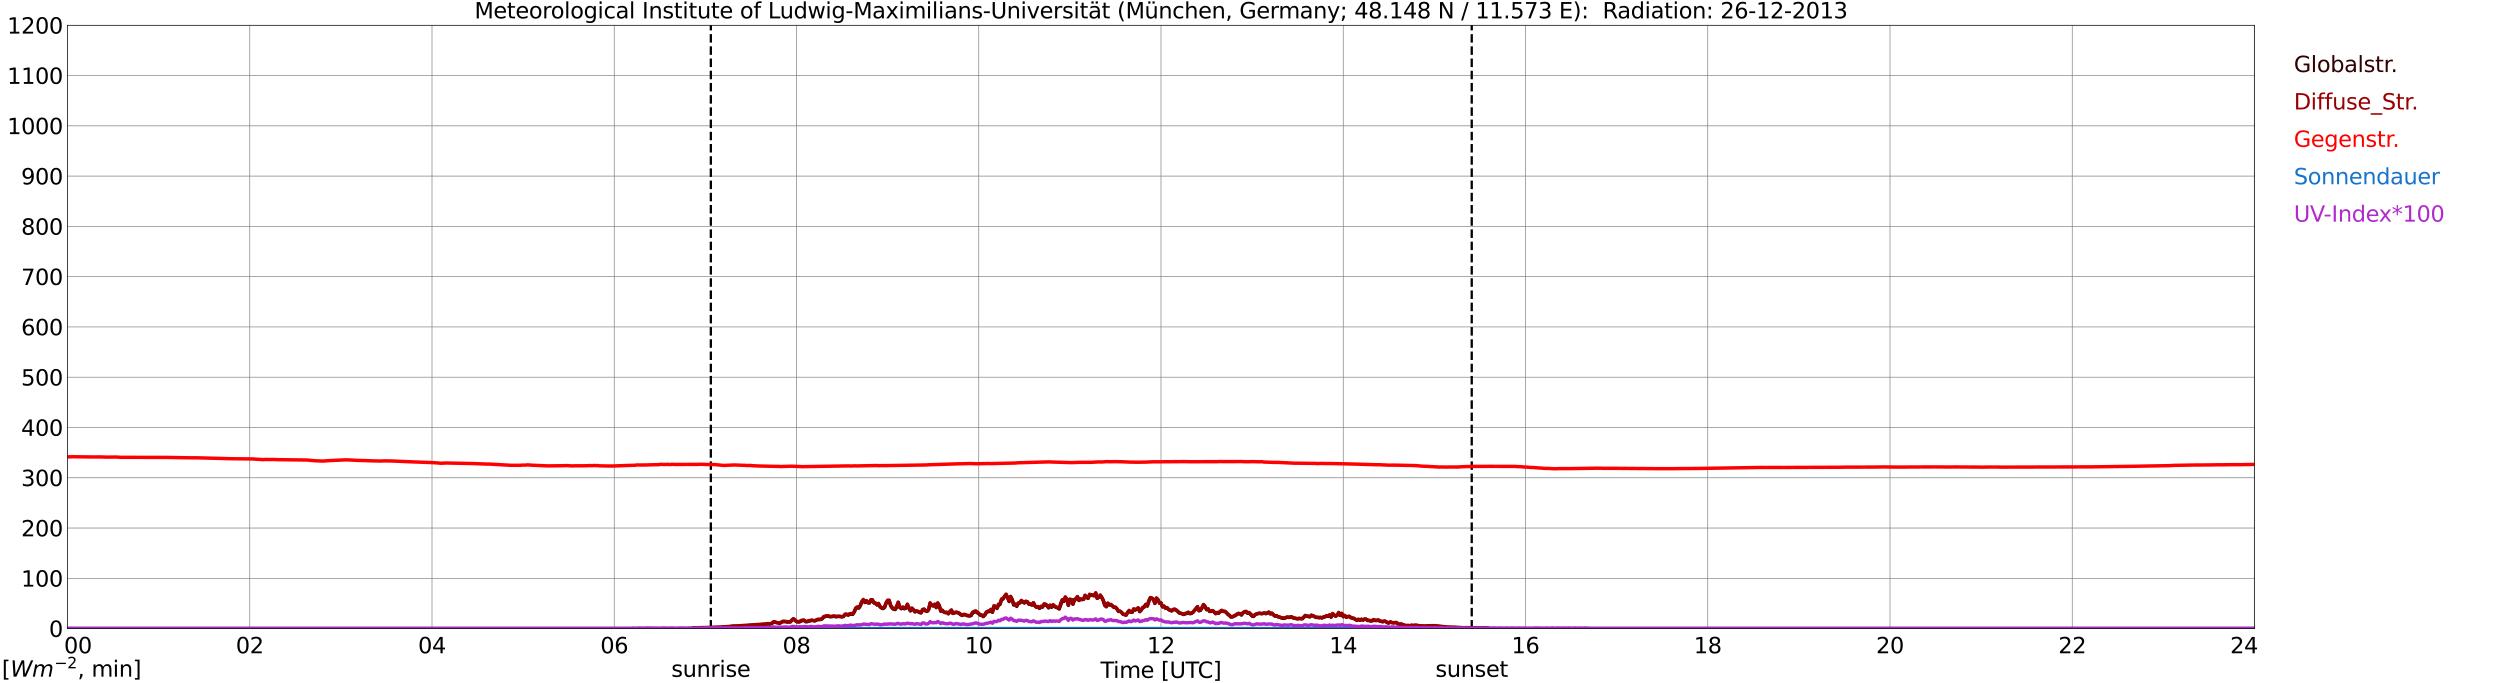 <?xml version="1.0" encoding="utf-8" standalone="no"?>
<!DOCTYPE svg PUBLIC "-//W3C//DTD SVG 1.1//EN"
  "http://www.w3.org/Graphics/SVG/1.1/DTD/svg11.dtd">
<svg xmlns:xlink="http://www.w3.org/1999/xlink" width="1085.4pt" height="296.64pt" viewBox="0 0 1085.4 296.64" xmlns="http://www.w3.org/2000/svg" version="1.1">
 <defs>
  <style type="text/css">*{stroke-linejoin: round; stroke-linecap: butt}</style>
 </defs>
 <g id="figure_1">
  <g id="patch_1">
   <path d="M 0 296.64 
L 1085.4 296.64 
L 1085.4 0 
L 0 0 
z
" style="fill: #ffffff"/>
  </g>
  <g id="axes_1">
   <g id="patch_2">
    <path d="M 29.306 272.909 
L 978.814 272.909 
L 978.814 10.976 
L 29.306 10.976 
z
" style="fill: #ffffff"/>
   </g>
   <g id="patch_3">
    <path d="M 978.814 272.909 
L 978.814 272.909 
L 978.814 10.976 
L 978.814 10.976 
z
" clip-path="url(#p1633a98995)" style="fill: #d3d3d3; opacity: 0.25; stroke: #d3d3d3; stroke-linejoin: miter"/>
   </g>
   <g id="matplotlib.axis_1">
    <g id="xtick_1">
     <g id="line2d_1">
      <path d="M 29.306 272.909 
L 29.306 10.976 
" clip-path="url(#p1633a98995)" style="fill: none; stroke: #808080; stroke-width: 0.3; stroke-linecap: square"/>
     </g>
     <g id="line2d_2"/>
     <g id="text_1">
      <!--    00 -->
      <g transform="translate(18.733 283.627) scale(0.095 -0.095)">
       <defs>
        <path id="DejaVuSans-20" transform="scale(0.016)"/>
        <path id="DejaVuSans-30" d="M 2034 4250 
Q 1547 4250 1301 3770 
Q 1056 3291 1056 2328 
Q 1056 1369 1301 889 
Q 1547 409 2034 409 
Q 2525 409 2770 889 
Q 3016 1369 3016 2328 
Q 3016 3291 2770 3770 
Q 2525 4250 2034 4250 
z
M 2034 4750 
Q 2819 4750 3233 4129 
Q 3647 3509 3647 2328 
Q 3647 1150 3233 529 
Q 2819 -91 2034 -91 
Q 1250 -91 836 529 
Q 422 1150 422 2328 
Q 422 3509 836 4129 
Q 1250 4750 2034 4750 
z
" transform="scale(0.016)"/>
       </defs>
       <use xlink:href="#DejaVuSans-20"/>
       <use xlink:href="#DejaVuSans-20" transform="translate(31.787 0)"/>
       <use xlink:href="#DejaVuSans-20" transform="translate(63.574 0)"/>
       <use xlink:href="#DejaVuSans-30" transform="translate(95.361 0)"/>
       <use xlink:href="#DejaVuSans-30" transform="translate(158.984 0)"/>
      </g>
     </g>
    </g>
    <g id="xtick_2">
     <g id="line2d_3">
      <path d="M 108.431 272.909 
L 108.431 10.976 
" clip-path="url(#p1633a98995)" style="fill: none; stroke: #808080; stroke-width: 0.3; stroke-linecap: square"/>
     </g>
     <g id="line2d_4"/>
     <g id="text_2">
      <!-- 02 -->
      <g transform="translate(102.387 283.627) scale(0.095 -0.095)">
       <defs>
        <path id="DejaVuSans-32" d="M 1228 531 
L 3431 531 
L 3431 0 
L 469 0 
L 469 531 
Q 828 903 1448 1529 
Q 2069 2156 2228 2338 
Q 2531 2678 2651 2914 
Q 2772 3150 2772 3378 
Q 2772 3750 2511 3984 
Q 2250 4219 1831 4219 
Q 1534 4219 1204 4116 
Q 875 4013 500 3803 
L 500 4441 
Q 881 4594 1212 4672 
Q 1544 4750 1819 4750 
Q 2544 4750 2975 4387 
Q 3406 4025 3406 3419 
Q 3406 3131 3298 2873 
Q 3191 2616 2906 2266 
Q 2828 2175 2409 1742 
Q 1991 1309 1228 531 
z
" transform="scale(0.016)"/>
       </defs>
       <use xlink:href="#DejaVuSans-30"/>
       <use xlink:href="#DejaVuSans-32" transform="translate(63.623 0)"/>
      </g>
     </g>
    </g>
    <g id="xtick_3">
     <g id="line2d_5">
      <path d="M 187.557 272.909 
L 187.557 10.976 
" clip-path="url(#p1633a98995)" style="fill: none; stroke: #808080; stroke-width: 0.3; stroke-linecap: square"/>
     </g>
     <g id="line2d_6"/>
     <g id="text_3">
      <!-- 04 -->
      <g transform="translate(181.513 283.627) scale(0.095 -0.095)">
       <defs>
        <path id="DejaVuSans-34" d="M 2419 4116 
L 825 1625 
L 2419 1625 
L 2419 4116 
z
M 2253 4666 
L 3047 4666 
L 3047 1625 
L 3713 1625 
L 3713 1100 
L 3047 1100 
L 3047 0 
L 2419 0 
L 2419 1100 
L 313 1100 
L 313 1709 
L 2253 4666 
z
" transform="scale(0.016)"/>
       </defs>
       <use xlink:href="#DejaVuSans-30"/>
       <use xlink:href="#DejaVuSans-34" transform="translate(63.623 0)"/>
      </g>
     </g>
    </g>
    <g id="xtick_4">
     <g id="line2d_7">
      <path d="M 266.683 272.909 
L 266.683 10.976 
" clip-path="url(#p1633a98995)" style="fill: none; stroke: #808080; stroke-width: 0.3; stroke-linecap: square"/>
     </g>
     <g id="line2d_8"/>
     <g id="text_4">
      <!-- 06 -->
      <g transform="translate(260.638 283.627) scale(0.095 -0.095)">
       <defs>
        <path id="DejaVuSans-36" d="M 2113 2584 
Q 1688 2584 1439 2293 
Q 1191 2003 1191 1497 
Q 1191 994 1439 701 
Q 1688 409 2113 409 
Q 2538 409 2786 701 
Q 3034 994 3034 1497 
Q 3034 2003 2786 2293 
Q 2538 2584 2113 2584 
z
M 3366 4563 
L 3366 3988 
Q 3128 4100 2886 4159 
Q 2644 4219 2406 4219 
Q 1781 4219 1451 3797 
Q 1122 3375 1075 2522 
Q 1259 2794 1537 2939 
Q 1816 3084 2150 3084 
Q 2853 3084 3261 2657 
Q 3669 2231 3669 1497 
Q 3669 778 3244 343 
Q 2819 -91 2113 -91 
Q 1303 -91 875 529 
Q 447 1150 447 2328 
Q 447 3434 972 4092 
Q 1497 4750 2381 4750 
Q 2619 4750 2861 4703 
Q 3103 4656 3366 4563 
z
" transform="scale(0.016)"/>
       </defs>
       <use xlink:href="#DejaVuSans-30"/>
       <use xlink:href="#DejaVuSans-36" transform="translate(63.623 0)"/>
      </g>
     </g>
    </g>
    <g id="xtick_5">
     <g id="line2d_9">
      <path d="M 345.808 272.909 
L 345.808 10.976 
" clip-path="url(#p1633a98995)" style="fill: none; stroke: #808080; stroke-width: 0.3; stroke-linecap: square"/>
     </g>
     <g id="line2d_10"/>
     <g id="text_5">
      <!-- 08 -->
      <g transform="translate(339.764 283.627) scale(0.095 -0.095)">
       <defs>
        <path id="DejaVuSans-38" d="M 2034 2216 
Q 1584 2216 1326 1975 
Q 1069 1734 1069 1313 
Q 1069 891 1326 650 
Q 1584 409 2034 409 
Q 2484 409 2743 651 
Q 3003 894 3003 1313 
Q 3003 1734 2745 1975 
Q 2488 2216 2034 2216 
z
M 1403 2484 
Q 997 2584 770 2862 
Q 544 3141 544 3541 
Q 544 4100 942 4425 
Q 1341 4750 2034 4750 
Q 2731 4750 3128 4425 
Q 3525 4100 3525 3541 
Q 3525 3141 3298 2862 
Q 3072 2584 2669 2484 
Q 3125 2378 3379 2068 
Q 3634 1759 3634 1313 
Q 3634 634 3220 271 
Q 2806 -91 2034 -91 
Q 1263 -91 848 271 
Q 434 634 434 1313 
Q 434 1759 690 2068 
Q 947 2378 1403 2484 
z
M 1172 3481 
Q 1172 3119 1398 2916 
Q 1625 2713 2034 2713 
Q 2441 2713 2670 2916 
Q 2900 3119 2900 3481 
Q 2900 3844 2670 4047 
Q 2441 4250 2034 4250 
Q 1625 4250 1398 4047 
Q 1172 3844 1172 3481 
z
" transform="scale(0.016)"/>
       </defs>
       <use xlink:href="#DejaVuSans-30"/>
       <use xlink:href="#DejaVuSans-38" transform="translate(63.623 0)"/>
      </g>
     </g>
    </g>
    <g id="xtick_6">
     <g id="line2d_11">
      <path d="M 424.934 272.909 
L 424.934 10.976 
" clip-path="url(#p1633a98995)" style="fill: none; stroke: #808080; stroke-width: 0.3; stroke-linecap: square"/>
     </g>
     <g id="line2d_12"/>
     <g id="text_6">
      <!-- 10 -->
      <g transform="translate(418.89 283.627) scale(0.095 -0.095)">
       <defs>
        <path id="DejaVuSans-31" d="M 794 531 
L 1825 531 
L 1825 4091 
L 703 3866 
L 703 4441 
L 1819 4666 
L 2450 4666 
L 2450 531 
L 3481 531 
L 3481 0 
L 794 0 
L 794 531 
z
" transform="scale(0.016)"/>
       </defs>
       <use xlink:href="#DejaVuSans-31"/>
       <use xlink:href="#DejaVuSans-30" transform="translate(63.623 0)"/>
      </g>
     </g>
    </g>
    <g id="xtick_7">
     <g id="line2d_13">
      <path d="M 504.06 272.909 
L 504.06 10.976 
" clip-path="url(#p1633a98995)" style="fill: none; stroke: #808080; stroke-width: 0.3; stroke-linecap: square"/>
     </g>
     <g id="line2d_14"/>
     <g id="text_7">
      <!-- 12 -->
      <g transform="translate(498.015 283.627) scale(0.095 -0.095)">
       <use xlink:href="#DejaVuSans-31"/>
       <use xlink:href="#DejaVuSans-32" transform="translate(63.623 0)"/>
      </g>
     </g>
    </g>
    <g id="xtick_8">
     <g id="line2d_15">
      <path d="M 583.185 272.909 
L 583.185 10.976 
" clip-path="url(#p1633a98995)" style="fill: none; stroke: #808080; stroke-width: 0.3; stroke-linecap: square"/>
     </g>
     <g id="line2d_16"/>
     <g id="text_8">
      <!-- 14 -->
      <g transform="translate(577.141 283.627) scale(0.095 -0.095)">
       <use xlink:href="#DejaVuSans-31"/>
       <use xlink:href="#DejaVuSans-34" transform="translate(63.623 0)"/>
      </g>
     </g>
    </g>
    <g id="xtick_9">
     <g id="line2d_17">
      <path d="M 662.311 272.909 
L 662.311 10.976 
" clip-path="url(#p1633a98995)" style="fill: none; stroke: #808080; stroke-width: 0.3; stroke-linecap: square"/>
     </g>
     <g id="line2d_18"/>
     <g id="text_9">
      <!-- 16 -->
      <g transform="translate(656.267 283.627) scale(0.095 -0.095)">
       <use xlink:href="#DejaVuSans-31"/>
       <use xlink:href="#DejaVuSans-36" transform="translate(63.623 0)"/>
      </g>
     </g>
    </g>
    <g id="xtick_10">
     <g id="line2d_19">
      <path d="M 741.437 272.909 
L 741.437 10.976 
" clip-path="url(#p1633a98995)" style="fill: none; stroke: #808080; stroke-width: 0.3; stroke-linecap: square"/>
     </g>
     <g id="line2d_20"/>
     <g id="text_10">
      <!-- 18 -->
      <g transform="translate(735.392 283.627) scale(0.095 -0.095)">
       <use xlink:href="#DejaVuSans-31"/>
       <use xlink:href="#DejaVuSans-38" transform="translate(63.623 0)"/>
      </g>
     </g>
    </g>
    <g id="xtick_11">
     <g id="line2d_21">
      <path d="M 820.562 272.909 
L 820.562 10.976 
" clip-path="url(#p1633a98995)" style="fill: none; stroke: #808080; stroke-width: 0.3; stroke-linecap: square"/>
     </g>
     <g id="line2d_22"/>
     <g id="text_11">
      <!-- 20 -->
      <g transform="translate(814.518 283.627) scale(0.095 -0.095)">
       <use xlink:href="#DejaVuSans-32"/>
       <use xlink:href="#DejaVuSans-30" transform="translate(63.623 0)"/>
      </g>
     </g>
    </g>
    <g id="xtick_12">
     <g id="line2d_23">
      <path d="M 899.688 272.909 
L 899.688 10.976 
" clip-path="url(#p1633a98995)" style="fill: none; stroke: #808080; stroke-width: 0.3; stroke-linecap: square"/>
     </g>
     <g id="line2d_24"/>
     <g id="text_12">
      <!-- 22 -->
      <g transform="translate(893.644 283.627) scale(0.095 -0.095)">
       <use xlink:href="#DejaVuSans-32"/>
       <use xlink:href="#DejaVuSans-32" transform="translate(63.623 0)"/>
      </g>
     </g>
    </g>
    <g id="xtick_13">
     <g id="line2d_25">
      <path d="M 978.814 272.909 
L 978.814 10.976 
" clip-path="url(#p1633a98995)" style="fill: none; stroke: #808080; stroke-width: 0.3; stroke-linecap: square"/>
     </g>
     <g id="line2d_26"/>
     <g id="text_13">
      <!-- 24    -->
      <g transform="translate(968.241 283.627) scale(0.095 -0.095)">
       <use xlink:href="#DejaVuSans-32"/>
       <use xlink:href="#DejaVuSans-34" transform="translate(63.623 0)"/>
       <use xlink:href="#DejaVuSans-20" transform="translate(127.246 0)"/>
       <use xlink:href="#DejaVuSans-20" transform="translate(159.033 0)"/>
       <use xlink:href="#DejaVuSans-20" transform="translate(190.82 0)"/>
      </g>
     </g>
    </g>
    <g id="text_14">
     <!-- Time [UTC] -->
     <g transform="translate(477.806 294.322) scale(0.095 -0.095)">
      <defs>
       <path id="DejaVuSans-54" d="M -19 4666 
L 3928 4666 
L 3928 4134 
L 2272 4134 
L 2272 0 
L 1638 0 
L 1638 4134 
L -19 4134 
L -19 4666 
z
" transform="scale(0.016)"/>
       <path id="DejaVuSans-69" d="M 603 3500 
L 1178 3500 
L 1178 0 
L 603 0 
L 603 3500 
z
M 603 4863 
L 1178 4863 
L 1178 4134 
L 603 4134 
L 603 4863 
z
" transform="scale(0.016)"/>
       <path id="DejaVuSans-6d" d="M 3328 2828 
Q 3544 3216 3844 3400 
Q 4144 3584 4550 3584 
Q 5097 3584 5394 3201 
Q 5691 2819 5691 2113 
L 5691 0 
L 5113 0 
L 5113 2094 
Q 5113 2597 4934 2840 
Q 4756 3084 4391 3084 
Q 3944 3084 3684 2787 
Q 3425 2491 3425 1978 
L 3425 0 
L 2847 0 
L 2847 2094 
Q 2847 2600 2669 2842 
Q 2491 3084 2119 3084 
Q 1678 3084 1418 2786 
Q 1159 2488 1159 1978 
L 1159 0 
L 581 0 
L 581 3500 
L 1159 3500 
L 1159 2956 
Q 1356 3278 1631 3431 
Q 1906 3584 2284 3584 
Q 2666 3584 2933 3390 
Q 3200 3197 3328 2828 
z
" transform="scale(0.016)"/>
       <path id="DejaVuSans-65" d="M 3597 1894 
L 3597 1613 
L 953 1613 
Q 991 1019 1311 708 
Q 1631 397 2203 397 
Q 2534 397 2845 478 
Q 3156 559 3463 722 
L 3463 178 
Q 3153 47 2828 -22 
Q 2503 -91 2169 -91 
Q 1331 -91 842 396 
Q 353 884 353 1716 
Q 353 2575 817 3079 
Q 1281 3584 2069 3584 
Q 2775 3584 3186 3129 
Q 3597 2675 3597 1894 
z
M 3022 2063 
Q 3016 2534 2758 2815 
Q 2500 3097 2075 3097 
Q 1594 3097 1305 2825 
Q 1016 2553 972 2059 
L 3022 2063 
z
" transform="scale(0.016)"/>
       <path id="DejaVuSans-5b" d="M 550 4863 
L 1875 4863 
L 1875 4416 
L 1125 4416 
L 1125 -397 
L 1875 -397 
L 1875 -844 
L 550 -844 
L 550 4863 
z
" transform="scale(0.016)"/>
       <path id="DejaVuSans-55" d="M 556 4666 
L 1191 4666 
L 1191 1831 
Q 1191 1081 1462 751 
Q 1734 422 2344 422 
Q 2950 422 3222 751 
Q 3494 1081 3494 1831 
L 3494 4666 
L 4128 4666 
L 4128 1753 
Q 4128 841 3676 375 
Q 3225 -91 2344 -91 
Q 1459 -91 1007 375 
Q 556 841 556 1753 
L 556 4666 
z
" transform="scale(0.016)"/>
       <path id="DejaVuSans-43" d="M 4122 4306 
L 4122 3641 
Q 3803 3938 3442 4084 
Q 3081 4231 2675 4231 
Q 1875 4231 1450 3742 
Q 1025 3253 1025 2328 
Q 1025 1406 1450 917 
Q 1875 428 2675 428 
Q 3081 428 3442 575 
Q 3803 722 4122 1019 
L 4122 359 
Q 3791 134 3420 21 
Q 3050 -91 2638 -91 
Q 1578 -91 968 557 
Q 359 1206 359 2328 
Q 359 3453 968 4101 
Q 1578 4750 2638 4750 
Q 3056 4750 3426 4639 
Q 3797 4528 4122 4306 
z
" transform="scale(0.016)"/>
       <path id="DejaVuSans-5d" d="M 1947 4863 
L 1947 -844 
L 622 -844 
L 622 -397 
L 1369 -397 
L 1369 4416 
L 622 4416 
L 622 4863 
L 1947 4863 
z
" transform="scale(0.016)"/>
      </defs>
      <use xlink:href="#DejaVuSans-54"/>
      <use xlink:href="#DejaVuSans-69" transform="translate(57.959 0)"/>
      <use xlink:href="#DejaVuSans-6d" transform="translate(85.742 0)"/>
      <use xlink:href="#DejaVuSans-65" transform="translate(183.154 0)"/>
      <use xlink:href="#DejaVuSans-20" transform="translate(244.678 0)"/>
      <use xlink:href="#DejaVuSans-5b" transform="translate(276.465 0)"/>
      <use xlink:href="#DejaVuSans-55" transform="translate(315.479 0)"/>
      <use xlink:href="#DejaVuSans-54" transform="translate(388.672 0)"/>
      <use xlink:href="#DejaVuSans-43" transform="translate(443.881 0)"/>
      <use xlink:href="#DejaVuSans-5d" transform="translate(513.705 0)"/>
     </g>
    </g>
   </g>
   <g id="matplotlib.axis_2">
    <g id="ytick_1">
     <g id="line2d_27">
      <path d="M 29.306 272.909 
L 978.814 272.909 
" clip-path="url(#p1633a98995)" style="fill: none; stroke: #808080; stroke-width: 0.3; stroke-linecap: square"/>
     </g>
     <g id="line2d_28"/>
     <g id="text_15">
      <!-- 0 -->
      <g transform="translate(21.261 276.518) scale(0.095 -0.095)">
       <use xlink:href="#DejaVuSans-30"/>
      </g>
     </g>
    </g>
    <g id="ytick_2">
     <g id="line2d_29">
      <path d="M 29.306 251.081 
L 978.814 251.081 
" clip-path="url(#p1633a98995)" style="fill: none; stroke: #808080; stroke-width: 0.3; stroke-linecap: square"/>
     </g>
     <g id="line2d_30"/>
     <g id="text_16">
      <!-- 100 -->
      <g transform="translate(9.173 254.69) scale(0.095 -0.095)">
       <use xlink:href="#DejaVuSans-31"/>
       <use xlink:href="#DejaVuSans-30" transform="translate(63.623 0)"/>
       <use xlink:href="#DejaVuSans-30" transform="translate(127.246 0)"/>
      </g>
     </g>
    </g>
    <g id="ytick_3">
     <g id="line2d_31">
      <path d="M 29.306 229.253 
L 978.814 229.253 
" clip-path="url(#p1633a98995)" style="fill: none; stroke: #808080; stroke-width: 0.3; stroke-linecap: square"/>
     </g>
     <g id="line2d_32"/>
     <g id="text_17">
      <!-- 200 -->
      <g transform="translate(9.173 232.863) scale(0.095 -0.095)">
       <use xlink:href="#DejaVuSans-32"/>
       <use xlink:href="#DejaVuSans-30" transform="translate(63.623 0)"/>
       <use xlink:href="#DejaVuSans-30" transform="translate(127.246 0)"/>
      </g>
     </g>
    </g>
    <g id="ytick_4">
     <g id="line2d_33">
      <path d="M 29.306 207.426 
L 978.814 207.426 
" clip-path="url(#p1633a98995)" style="fill: none; stroke: #808080; stroke-width: 0.3; stroke-linecap: square"/>
     </g>
     <g id="line2d_34"/>
     <g id="text_18">
      <!-- 300 -->
      <g transform="translate(9.173 211.035) scale(0.095 -0.095)">
       <defs>
        <path id="DejaVuSans-33" d="M 2597 2516 
Q 3050 2419 3304 2112 
Q 3559 1806 3559 1356 
Q 3559 666 3084 287 
Q 2609 -91 1734 -91 
Q 1441 -91 1130 -33 
Q 819 25 488 141 
L 488 750 
Q 750 597 1062 519 
Q 1375 441 1716 441 
Q 2309 441 2620 675 
Q 2931 909 2931 1356 
Q 2931 1769 2642 2001 
Q 2353 2234 1838 2234 
L 1294 2234 
L 1294 2753 
L 1863 2753 
Q 2328 2753 2575 2939 
Q 2822 3125 2822 3475 
Q 2822 3834 2567 4026 
Q 2313 4219 1838 4219 
Q 1578 4219 1281 4162 
Q 984 4106 628 3988 
L 628 4550 
Q 988 4650 1302 4700 
Q 1616 4750 1894 4750 
Q 2613 4750 3031 4423 
Q 3450 4097 3450 3541 
Q 3450 3153 3228 2886 
Q 3006 2619 2597 2516 
z
" transform="scale(0.016)"/>
       </defs>
       <use xlink:href="#DejaVuSans-33"/>
       <use xlink:href="#DejaVuSans-30" transform="translate(63.623 0)"/>
       <use xlink:href="#DejaVuSans-30" transform="translate(127.246 0)"/>
      </g>
     </g>
    </g>
    <g id="ytick_5">
     <g id="line2d_35">
      <path d="M 29.306 185.598 
L 978.814 185.598 
" clip-path="url(#p1633a98995)" style="fill: none; stroke: #808080; stroke-width: 0.3; stroke-linecap: square"/>
     </g>
     <g id="line2d_36"/>
     <g id="text_19">
      <!-- 400 -->
      <g transform="translate(9.173 189.207) scale(0.095 -0.095)">
       <use xlink:href="#DejaVuSans-34"/>
       <use xlink:href="#DejaVuSans-30" transform="translate(63.623 0)"/>
       <use xlink:href="#DejaVuSans-30" transform="translate(127.246 0)"/>
      </g>
     </g>
    </g>
    <g id="ytick_6">
     <g id="line2d_37">
      <path d="M 29.306 163.77 
L 978.814 163.77 
" clip-path="url(#p1633a98995)" style="fill: none; stroke: #808080; stroke-width: 0.3; stroke-linecap: square"/>
     </g>
     <g id="line2d_38"/>
     <g id="text_20">
      <!-- 500 -->
      <g transform="translate(9.173 167.379) scale(0.095 -0.095)">
       <defs>
        <path id="DejaVuSans-35" d="M 691 4666 
L 3169 4666 
L 3169 4134 
L 1269 4134 
L 1269 2991 
Q 1406 3038 1543 3061 
Q 1681 3084 1819 3084 
Q 2600 3084 3056 2656 
Q 3513 2228 3513 1497 
Q 3513 744 3044 326 
Q 2575 -91 1722 -91 
Q 1428 -91 1123 -41 
Q 819 9 494 109 
L 494 744 
Q 775 591 1075 516 
Q 1375 441 1709 441 
Q 2250 441 2565 725 
Q 2881 1009 2881 1497 
Q 2881 1984 2565 2268 
Q 2250 2553 1709 2553 
Q 1456 2553 1204 2497 
Q 953 2441 691 2322 
L 691 4666 
z
" transform="scale(0.016)"/>
       </defs>
       <use xlink:href="#DejaVuSans-35"/>
       <use xlink:href="#DejaVuSans-30" transform="translate(63.623 0)"/>
       <use xlink:href="#DejaVuSans-30" transform="translate(127.246 0)"/>
      </g>
     </g>
    </g>
    <g id="ytick_7">
     <g id="line2d_39">
      <path d="M 29.306 141.942 
L 978.814 141.942 
" clip-path="url(#p1633a98995)" style="fill: none; stroke: #808080; stroke-width: 0.3; stroke-linecap: square"/>
     </g>
     <g id="line2d_40"/>
     <g id="text_21">
      <!-- 600 -->
      <g transform="translate(9.173 145.551) scale(0.095 -0.095)">
       <use xlink:href="#DejaVuSans-36"/>
       <use xlink:href="#DejaVuSans-30" transform="translate(63.623 0)"/>
       <use xlink:href="#DejaVuSans-30" transform="translate(127.246 0)"/>
      </g>
     </g>
    </g>
    <g id="ytick_8">
     <g id="line2d_41">
      <path d="M 29.306 120.114 
L 978.814 120.114 
" clip-path="url(#p1633a98995)" style="fill: none; stroke: #808080; stroke-width: 0.3; stroke-linecap: square"/>
     </g>
     <g id="line2d_42"/>
     <g id="text_22">
      <!-- 700 -->
      <g transform="translate(9.173 123.724) scale(0.095 -0.095)">
       <defs>
        <path id="DejaVuSans-37" d="M 525 4666 
L 3525 4666 
L 3525 4397 
L 1831 0 
L 1172 0 
L 2766 4134 
L 525 4134 
L 525 4666 
z
" transform="scale(0.016)"/>
       </defs>
       <use xlink:href="#DejaVuSans-37"/>
       <use xlink:href="#DejaVuSans-30" transform="translate(63.623 0)"/>
       <use xlink:href="#DejaVuSans-30" transform="translate(127.246 0)"/>
      </g>
     </g>
    </g>
    <g id="ytick_9">
     <g id="line2d_43">
      <path d="M 29.306 98.287 
L 978.814 98.287 
" clip-path="url(#p1633a98995)" style="fill: none; stroke: #808080; stroke-width: 0.3; stroke-linecap: square"/>
     </g>
     <g id="line2d_44"/>
     <g id="text_23">
      <!-- 800 -->
      <g transform="translate(9.173 101.896) scale(0.095 -0.095)">
       <use xlink:href="#DejaVuSans-38"/>
       <use xlink:href="#DejaVuSans-30" transform="translate(63.623 0)"/>
       <use xlink:href="#DejaVuSans-30" transform="translate(127.246 0)"/>
      </g>
     </g>
    </g>
    <g id="ytick_10">
     <g id="line2d_45">
      <path d="M 29.306 76.459 
L 978.814 76.459 
" clip-path="url(#p1633a98995)" style="fill: none; stroke: #808080; stroke-width: 0.3; stroke-linecap: square"/>
     </g>
     <g id="line2d_46"/>
     <g id="text_24">
      <!-- 900 -->
      <g transform="translate(9.173 80.068) scale(0.095 -0.095)">
       <defs>
        <path id="DejaVuSans-39" d="M 703 97 
L 703 672 
Q 941 559 1184 500 
Q 1428 441 1663 441 
Q 2288 441 2617 861 
Q 2947 1281 2994 2138 
Q 2813 1869 2534 1725 
Q 2256 1581 1919 1581 
Q 1219 1581 811 2004 
Q 403 2428 403 3163 
Q 403 3881 828 4315 
Q 1253 4750 1959 4750 
Q 2769 4750 3195 4129 
Q 3622 3509 3622 2328 
Q 3622 1225 3098 567 
Q 2575 -91 1691 -91 
Q 1453 -91 1209 -44 
Q 966 3 703 97 
z
M 1959 2075 
Q 2384 2075 2632 2365 
Q 2881 2656 2881 3163 
Q 2881 3666 2632 3958 
Q 2384 4250 1959 4250 
Q 1534 4250 1286 3958 
Q 1038 3666 1038 3163 
Q 1038 2656 1286 2365 
Q 1534 2075 1959 2075 
z
" transform="scale(0.016)"/>
       </defs>
       <use xlink:href="#DejaVuSans-39"/>
       <use xlink:href="#DejaVuSans-30" transform="translate(63.623 0)"/>
       <use xlink:href="#DejaVuSans-30" transform="translate(127.246 0)"/>
      </g>
     </g>
    </g>
    <g id="ytick_11">
     <g id="line2d_47">
      <path d="M 29.306 54.631 
L 978.814 54.631 
" clip-path="url(#p1633a98995)" style="fill: none; stroke: #808080; stroke-width: 0.3; stroke-linecap: square"/>
     </g>
     <g id="line2d_48"/>
     <g id="text_25">
      <!-- 1000 -->
      <g transform="translate(3.128 58.24) scale(0.095 -0.095)">
       <use xlink:href="#DejaVuSans-31"/>
       <use xlink:href="#DejaVuSans-30" transform="translate(63.623 0)"/>
       <use xlink:href="#DejaVuSans-30" transform="translate(127.246 0)"/>
       <use xlink:href="#DejaVuSans-30" transform="translate(190.869 0)"/>
      </g>
     </g>
    </g>
    <g id="ytick_12">
     <g id="line2d_49">
      <path d="M 29.306 32.803 
L 978.814 32.803 
" clip-path="url(#p1633a98995)" style="fill: none; stroke: #808080; stroke-width: 0.3; stroke-linecap: square"/>
     </g>
     <g id="line2d_50"/>
     <g id="text_26">
      <!-- 1100 -->
      <g transform="translate(3.128 36.413) scale(0.095 -0.095)">
       <use xlink:href="#DejaVuSans-31"/>
       <use xlink:href="#DejaVuSans-31" transform="translate(63.623 0)"/>
       <use xlink:href="#DejaVuSans-30" transform="translate(127.246 0)"/>
       <use xlink:href="#DejaVuSans-30" transform="translate(190.869 0)"/>
      </g>
     </g>
    </g>
    <g id="ytick_13">
     <g id="line2d_51">
      <path d="M 29.306 10.976 
L 978.814 10.976 
" clip-path="url(#p1633a98995)" style="fill: none; stroke: #808080; stroke-width: 0.3; stroke-linecap: square"/>
     </g>
     <g id="line2d_52"/>
     <g id="text_27">
      <!-- 1200 -->
      <g transform="translate(3.128 14.585) scale(0.095 -0.095)">
       <use xlink:href="#DejaVuSans-31"/>
       <use xlink:href="#DejaVuSans-32" transform="translate(63.623 0)"/>
       <use xlink:href="#DejaVuSans-30" transform="translate(127.246 0)"/>
       <use xlink:href="#DejaVuSans-30" transform="translate(190.869 0)"/>
      </g>
     </g>
    </g>
   </g>
   <g id="line2d_53">
    <path d="M 308.619 272.909 
L 308.619 10.976 
" clip-path="url(#p1633a98995)" style="fill: none; stroke-dasharray: 3.7,1.6; stroke-dashoffset: 0; stroke: #000000"/>
   </g>
   <g id="line2d_54">
    <path d="M 638.969 272.909 
L 638.969 10.976 
" clip-path="url(#p1633a98995)" style="fill: none; stroke-dasharray: 3.7,1.6; stroke-dashoffset: 0; stroke: #000000"/>
   </g>
   <g id="line2d_55">
    <path d="M 29.306 272.909 
L 300.311 272.909 
L 300.971 272.627 
L 301.63 272.538 
L 302.949 272.656 
L 304.267 272.568 
L 306.905 272.597 
L 310.202 272.509 
L 314.818 272.271 
L 315.477 272.123 
L 316.796 272.095 
L 318.114 271.857 
L 319.433 271.857 
L 320.093 271.916 
L 320.752 271.828 
L 322.73 271.828 
L 324.708 271.739 
L 325.368 271.56 
L 327.346 271.473 
L 329.324 271.294 
L 334.599 270.909 
L 335.258 270.613 
L 335.918 270.021 
L 338.555 270.613 
L 339.874 269.903 
L 341.193 269.931 
L 341.852 270.08 
L 343.171 270.021 
L 343.83 269.281 
L 344.49 268.746 
L 345.808 269.903 
L 346.468 270.049 
L 347.127 270.021 
L 347.787 269.637 
L 349.105 269.281 
L 349.765 269.931 
L 350.424 269.931 
L 351.083 269.665 
L 351.743 269.576 
L 352.402 269.34 
L 353.721 269.576 
L 355.04 269.015 
L 355.699 269.043 
L 356.359 268.954 
L 357.018 268.628 
L 357.677 267.858 
L 358.996 267.474 
L 359.655 267.504 
L 360.315 267.771 
L 361.634 267.65 
L 362.293 267.563 
L 362.952 267.799 
L 364.271 267.622 
L 365.59 267.858 
L 366.249 267.65 
L 366.909 266.793 
L 367.568 266.762 
L 368.227 267.09 
L 368.887 266.703 
L 369.546 266.616 
L 370.206 266.734 
L 370.865 265.786 
L 371.524 264.304 
L 372.184 263.741 
L 372.843 264.038 
L 373.502 263.06 
L 374.162 261.401 
L 374.821 260.661 
L 375.481 261.58 
L 376.14 260.928 
L 376.799 261.729 
L 377.459 261.846 
L 378.118 260.84 
L 378.777 260.602 
L 379.437 261.757 
L 380.096 261.936 
L 380.756 262.676 
L 381.415 262.231 
L 382.074 263.475 
L 382.734 264.007 
L 383.393 264.215 
L 384.053 263.772 
L 384.712 261.905 
L 385.371 260.958 
L 386.031 260.81 
L 386.69 263.032 
L 387.349 264.007 
L 388.009 264.512 
L 388.668 264.63 
L 389.328 263.595 
L 389.987 261.55 
L 390.646 263.772 
L 391.306 264.276 
L 391.965 263.861 
L 392.624 264.304 
L 393.284 264.038 
L 393.943 262.586 
L 394.603 264.069 
L 395.262 265.223 
L 395.921 264.245 
L 396.581 264.778 
L 397.24 265.697 
L 397.899 265.282 
L 398.559 265.518 
L 399.218 265.933 
L 399.878 266.112 
L 400.537 264.926 
L 401.196 264.483 
L 401.856 265.282 
L 402.515 265.459 
L 403.175 264.75 
L 403.834 261.905 
L 404.493 262.883 
L 405.153 263.091 
L 405.812 262.497 
L 406.471 263.802 
L 407.131 262.054 
L 407.79 262.942 
L 408.45 265.341 
L 409.109 265.044 
L 409.768 265.697 
L 410.428 266.022 
L 411.087 265.904 
L 411.746 266.496 
L 413.065 264.926 
L 413.725 266.319 
L 415.043 265.904 
L 415.703 265.994 
L 416.362 266.288 
L 417.022 266.852 
L 417.681 267.207 
L 418.34 266.941 
L 419 266.882 
L 419.659 267.236 
L 420.978 267.474 
L 421.637 267.236 
L 422.297 266.053 
L 423.615 265.518 
L 424.934 266.496 
L 425.593 267.09 
L 426.253 267.177 
L 426.912 267.712 
L 427.572 267.028 
L 428.231 265.994 
L 428.89 265.548 
L 429.55 265.518 
L 430.209 264.809 
L 430.869 265.845 
L 431.528 263.505 
L 432.187 263.298 
L 432.847 264.156 
L 433.506 262.794 
L 434.165 262.41 
L 434.825 260.454 
L 435.484 260.07 
L 436.144 259.002 
L 436.803 258.173 
L 437.462 259.478 
L 438.122 261.165 
L 438.781 259.181 
L 439.44 260.336 
L 440.1 262.676 
L 440.759 262.469 
L 441.419 263.267 
L 442.078 262.023 
L 442.737 261.846 
L 443.397 260.958 
L 444.716 261.816 
L 445.375 261.194 
L 446.034 261.342 
L 446.694 262.32 
L 447.353 262.32 
L 448.012 262.735 
L 448.672 261.816 
L 449.331 263.091 
L 449.991 263.654 
L 450.65 263.534 
L 451.309 264.156 
L 451.969 263.505 
L 452.628 263.595 
L 453.287 262.558 
L 453.947 262.586 
L 454.606 263.06 
L 455.266 263.92 
L 455.925 263.001 
L 456.584 263.654 
L 457.244 262.794 
L 457.903 263.357 
L 458.563 263.741 
L 459.222 263.92 
L 459.881 264.422 
L 461.2 260.692 
L 461.859 261.107 
L 462.519 259.478 
L 463.178 260.277 
L 463.838 262.824 
L 464.497 260.426 
L 465.156 260.367 
L 465.816 262.32 
L 466.475 260.633 
L 467.134 260.039 
L 467.794 259.181 
L 468.453 260.692 
L 469.113 260.159 
L 469.772 260.336 
L 470.431 260.218 
L 471.091 258.618 
L 471.75 259.417 
L 472.409 259.803 
L 473.069 258.321 
L 473.728 258.262 
L 474.388 258.529 
L 475.047 258.649 
L 475.706 257.553 
L 476.366 259.773 
L 477.025 259.33 
L 477.685 258.529 
L 478.344 259.448 
L 479.003 260.692 
L 479.663 262.883 
L 480.322 263.388 
L 480.981 261.964 
L 481.641 262.586 
L 482.3 262.558 
L 482.96 262.973 
L 483.619 263.713 
L 484.278 263.772 
L 484.938 264.394 
L 485.597 265.459 
L 486.256 265.4 
L 486.916 265.845 
L 487.575 266.675 
L 488.894 267.09 
L 489.553 265.933 
L 490.213 265.252 
L 490.872 265.786 
L 491.532 265.845 
L 492.191 264.542 
L 492.85 264.867 
L 494.169 264.069 
L 494.828 265.518 
L 495.488 264.926 
L 496.147 263.861 
L 496.807 263.564 
L 497.466 262.469 
L 498.125 263.119 
L 498.785 261.107 
L 499.444 259.507 
L 500.763 260.277 
L 501.422 261.995 
L 502.082 259.832 
L 502.741 260.336 
L 503.4 261.905 
L 504.06 261.816 
L 504.719 263.505 
L 505.379 263.239 
L 506.038 264.069 
L 506.697 263.92 
L 507.357 264.66 
L 508.675 265.252 
L 509.335 264.75 
L 509.994 264.571 
L 511.313 265.4 
L 511.972 266.171 
L 512.632 266.288 
L 513.95 266.793 
L 514.61 266.496 
L 515.269 266.347 
L 515.929 265.904 
L 516.588 266.437 
L 517.247 266.347 
L 517.907 265.874 
L 519.885 263.505 
L 520.544 265.164 
L 521.204 264.985 
L 521.863 263.949 
L 522.522 262.558 
L 523.182 263.357 
L 523.841 264.719 
L 524.501 264.394 
L 525.16 265.49 
L 525.819 265.4 
L 526.479 265.193 
L 527.138 265.697 
L 527.797 266.408 
L 528.457 266.112 
L 529.116 266.23 
L 529.776 265.548 
L 530.435 265.134 
L 531.094 265.459 
L 531.754 265.459 
L 532.413 265.963 
L 533.073 266.734 
L 533.732 267.177 
L 534.391 267.888 
L 535.051 267.858 
L 536.369 267.236 
L 537.029 266.734 
L 537.688 266.378 
L 538.348 266.408 
L 539.007 267.028 
L 539.666 266.053 
L 540.326 265.725 
L 540.985 265.548 
L 541.644 266.26 
L 542.304 266.14 
L 542.963 266.734 
L 543.623 267.504 
L 544.282 267.622 
L 544.941 266.882 
L 546.26 266.347 
L 546.919 266.288 
L 547.579 266.467 
L 548.898 266.14 
L 549.557 266.437 
L 550.876 265.874 
L 551.535 266.555 
L 552.195 266.288 
L 553.513 267.504 
L 554.173 267.356 
L 554.832 267.799 
L 555.491 267.919 
L 556.81 268.452 
L 557.47 268.48 
L 558.129 268.273 
L 558.788 267.919 
L 559.448 268.065 
L 560.766 267.858 
L 561.426 268.273 
L 563.404 268.718 
L 564.063 268.539 
L 564.723 268.659 
L 565.382 268.659 
L 566.042 268.065 
L 566.701 267.236 
L 567.36 267.504 
L 568.679 267.858 
L 569.338 267.177 
L 570.657 267.681 
L 571.317 268.096 
L 571.976 268.037 
L 572.635 268.214 
L 573.295 268.096 
L 573.954 268.303 
L 574.613 267.947 
L 575.273 267.829 
L 575.932 267.443 
L 576.592 267.622 
L 577.251 267.059 
L 577.91 267.978 
L 578.57 266.616 
L 579.889 267.563 
L 580.548 267.118 
L 581.207 266.112 
L 581.867 267.177 
L 582.526 266.496 
L 583.185 267.771 
L 583.845 267.266 
L 584.504 267.978 
L 585.164 267.74 
L 585.823 267.681 
L 586.482 268.214 
L 587.142 268.332 
L 588.46 268.895 
L 589.12 269.368 
L 589.779 268.984 
L 590.439 269.309 
L 591.098 268.925 
L 591.757 269.25 
L 592.417 268.807 
L 593.076 268.807 
L 593.736 269.399 
L 594.395 269.399 
L 595.054 269.606 
L 595.714 269.606 
L 596.373 269.133 
L 597.032 269.429 
L 597.692 269.429 
L 598.351 269.222 
L 599.011 269.637 
L 600.329 269.962 
L 600.989 269.637 
L 601.648 269.903 
L 602.307 270.346 
L 602.967 270.495 
L 603.626 270.08 
L 604.286 270.346 
L 604.945 270.405 
L 606.264 270.318 
L 606.923 270.909 
L 607.582 271.086 
L 608.242 270.94 
L 610.22 271.621 
L 611.539 271.621 
L 612.198 271.739 
L 612.858 271.501 
L 613.517 271.68 
L 614.176 271.531 
L 614.836 271.501 
L 615.495 271.649 
L 616.814 271.798 
L 617.473 271.887 
L 618.133 271.798 
L 618.792 271.946 
L 620.111 271.739 
L 621.429 271.739 
L 622.089 271.68 
L 628.023 272.302 
L 629.342 272.389 
L 632.639 272.479 
L 640.552 272.745 
L 642.53 272.745 
L 643.848 272.745 
L 644.508 272.686 
L 647.805 272.909 
L 978.154 272.909 
L 978.154 272.909 
" clip-path="url(#p1633a98995)" style="fill: none; stroke: #330000; stroke-width: 1.5; stroke-linecap: square"/>
   </g>
   <g id="line2d_56">
    <path d="M 29.306 272.909 
L 300.311 272.909 
L 300.971 272.553 
L 302.949 272.512 
L 306.905 272.429 
L 310.202 272.302 
L 312.839 272.261 
L 314.158 272.134 
L 315.477 272.051 
L 331.961 270.916 
L 333.28 270.75 
L 334.599 270.792 
L 335.258 270.455 
L 335.918 269.91 
L 336.577 270.036 
L 337.236 270.329 
L 338.555 270.414 
L 339.874 269.742 
L 340.533 269.7 
L 341.193 269.783 
L 341.852 269.993 
L 343.171 269.91 
L 343.83 269.113 
L 344.49 268.609 
L 345.808 269.7 
L 346.468 269.868 
L 347.127 269.825 
L 347.787 269.405 
L 348.446 269.196 
L 349.105 269.279 
L 349.765 269.783 
L 350.424 269.742 
L 351.083 269.491 
L 352.402 269.237 
L 353.721 269.491 
L 355.04 268.86 
L 356.359 268.818 
L 357.018 268.441 
L 357.677 267.642 
L 358.996 267.349 
L 359.655 267.391 
L 360.315 267.642 
L 360.974 267.642 
L 361.634 267.476 
L 362.293 267.432 
L 362.952 267.642 
L 363.612 267.517 
L 364.93 267.6 
L 365.59 267.727 
L 366.249 267.517 
L 366.909 266.636 
L 367.568 266.636 
L 368.227 266.93 
L 368.887 266.426 
L 369.546 266.384 
L 370.206 266.509 
L 370.865 265.503 
L 371.524 263.949 
L 372.184 263.488 
L 372.843 263.822 
L 373.502 262.857 
L 374.162 261.093 
L 374.821 260.255 
L 375.481 261.305 
L 376.14 260.759 
L 376.799 261.556 
L 377.459 261.515 
L 378.118 260.338 
L 378.777 260.382 
L 379.437 261.724 
L 380.096 261.766 
L 380.756 262.438 
L 381.415 261.975 
L 382.074 263.235 
L 382.734 263.78 
L 383.393 264.034 
L 384.053 263.488 
L 384.712 261.639 
L 385.371 260.591 
L 386.031 260.548 
L 386.69 262.857 
L 388.009 264.453 
L 388.668 264.411 
L 389.328 263.067 
L 389.987 261.43 
L 390.646 263.571 
L 391.306 263.949 
L 391.965 263.488 
L 392.624 264.075 
L 393.284 263.697 
L 393.943 262.27 
L 395.262 265.125 
L 395.921 263.99 
L 397.24 265.418 
L 397.899 265.208 
L 398.559 265.418 
L 399.218 265.754 
L 399.878 265.963 
L 400.537 264.579 
L 401.196 264.494 
L 401.856 265.166 
L 402.515 265.376 
L 403.175 264.494 
L 403.834 261.724 
L 404.493 262.774 
L 405.153 262.984 
L 405.812 262.27 
L 406.471 263.612 
L 407.131 261.724 
L 407.79 262.857 
L 408.45 265.249 
L 409.109 264.913 
L 409.768 265.671 
L 410.428 265.88 
L 411.087 265.839 
L 411.746 266.384 
L 412.406 265.376 
L 413.065 264.872 
L 413.725 266.299 
L 414.384 265.963 
L 415.043 265.754 
L 415.703 265.839 
L 416.362 266.131 
L 417.681 267.096 
L 418.34 266.718 
L 419 266.762 
L 419.659 267.096 
L 420.978 267.308 
L 421.637 266.972 
L 422.297 265.754 
L 422.956 265.418 
L 423.615 265.208 
L 424.934 266.258 
L 425.593 266.887 
L 426.253 266.972 
L 426.912 267.559 
L 427.572 266.804 
L 428.231 265.712 
L 428.89 265.293 
L 429.55 265.249 
L 430.209 264.536 
L 430.869 265.627 
L 431.528 262.984 
L 432.187 263.235 
L 432.847 263.99 
L 433.506 262.311 
L 434.165 262.102 
L 434.825 260.046 
L 435.484 259.751 
L 436.803 257.946 
L 438.122 260.969 
L 438.781 258.911 
L 439.44 260.297 
L 440.1 262.311 
L 440.759 262.228 
L 441.419 262.984 
L 442.078 261.766 
L 442.737 261.556 
L 443.397 260.674 
L 444.716 261.515 
L 445.375 261.01 
L 446.034 261.22 
L 446.694 262.143 
L 447.353 262.143 
L 448.012 262.565 
L 448.672 261.639 
L 449.331 262.984 
L 449.991 263.488 
L 450.65 263.32 
L 451.309 263.99 
L 451.969 263.193 
L 452.628 263.276 
L 453.287 262.143 
L 453.947 262.27 
L 454.606 262.816 
L 455.266 263.739 
L 455.925 262.689 
L 456.584 263.403 
L 457.244 262.521 
L 457.903 263.152 
L 458.563 263.571 
L 459.222 263.739 
L 459.881 264.034 
L 460.541 261.892 
L 461.2 260.338 
L 461.859 260.842 
L 462.519 259.122 
L 463.178 260.129 
L 463.838 262.774 
L 464.497 260.087 
L 465.156 260.297 
L 465.816 262.27 
L 466.475 260.214 
L 467.134 260.002 
L 467.794 258.996 
L 468.453 260.674 
L 469.113 260.002 
L 469.772 260.214 
L 470.431 260.17 
L 471.091 258.409 
L 471.75 259.332 
L 472.409 259.71 
L 473.069 257.987 
L 473.728 258.282 
L 474.388 258.282 
L 475.047 258.618 
L 475.706 257.359 
L 476.366 259.751 
L 477.025 259.247 
L 477.685 258.323 
L 478.344 259.29 
L 479.003 260.674 
L 479.663 262.816 
L 480.322 263.361 
L 480.981 261.851 
L 481.641 262.731 
L 482.3 262.397 
L 482.96 263.11 
L 483.619 263.612 
L 484.278 263.529 
L 484.938 264.243 
L 485.597 265.376 
L 486.256 265.293 
L 486.916 265.839 
L 487.575 266.594 
L 488.894 266.972 
L 489.553 265.839 
L 490.213 264.998 
L 490.872 265.795 
L 491.532 265.795 
L 492.191 264.326 
L 492.85 264.747 
L 494.169 263.866 
L 494.828 265.503 
L 496.147 263.656 
L 496.807 263.32 
L 497.466 262.397 
L 498.125 263.025 
L 498.785 260.759 
L 499.444 259.456 
L 500.103 259.583 
L 500.763 260.17 
L 501.422 261.892 
L 502.082 259.583 
L 502.741 260.338 
L 503.4 261.683 
L 504.06 261.724 
L 504.719 263.361 
L 505.379 263.152 
L 506.038 263.99 
L 506.697 263.78 
L 507.357 264.621 
L 508.675 265.125 
L 509.335 264.536 
L 509.994 264.453 
L 510.654 264.789 
L 511.972 266.005 
L 513.95 266.636 
L 514.61 266.299 
L 515.269 266.131 
L 515.929 265.795 
L 516.588 266.341 
L 517.247 266.216 
L 517.907 265.795 
L 519.885 263.403 
L 520.544 265.081 
L 521.204 264.704 
L 521.863 263.697 
L 522.522 262.479 
L 523.182 263.276 
L 523.841 264.621 
L 524.501 264.285 
L 525.16 265.376 
L 526.479 265.081 
L 527.138 265.627 
L 527.797 266.384 
L 528.457 265.88 
L 529.116 266.048 
L 529.776 265.376 
L 530.435 264.957 
L 531.094 265.418 
L 531.754 265.376 
L 532.413 265.88 
L 533.073 266.594 
L 533.732 267.096 
L 534.391 267.768 
L 535.051 267.727 
L 535.71 267.432 
L 537.688 266.299 
L 538.348 266.509 
L 539.007 266.887 
L 539.666 265.963 
L 540.326 265.544 
L 540.985 265.418 
L 541.644 266.09 
L 542.304 265.922 
L 542.963 266.55 
L 543.623 267.349 
L 544.282 267.349 
L 544.941 266.804 
L 545.601 266.467 
L 546.919 266.216 
L 547.579 266.384 
L 548.238 266.384 
L 548.898 266.09 
L 549.557 266.341 
L 550.876 265.712 
L 551.535 266.426 
L 552.195 266.173 
L 552.854 266.93 
L 553.513 267.349 
L 554.173 267.264 
L 554.832 267.727 
L 555.491 267.853 
L 556.151 268.146 
L 557.47 268.314 
L 558.788 267.936 
L 559.448 267.978 
L 560.766 267.768 
L 561.426 268.187 
L 563.404 268.609 
L 564.063 268.399 
L 564.723 268.524 
L 565.382 268.524 
L 566.701 267.223 
L 568.02 267.559 
L 568.679 267.642 
L 569.338 267.055 
L 569.998 267.264 
L 571.317 267.978 
L 571.976 267.978 
L 572.635 268.105 
L 573.295 268.022 
L 573.954 268.231 
L 574.613 267.81 
L 575.273 267.685 
L 575.932 267.264 
L 576.592 267.517 
L 577.251 266.93 
L 577.91 267.768 
L 578.57 266.341 
L 579.229 266.972 
L 579.889 267.349 
L 580.548 266.93 
L 581.207 265.88 
L 581.867 267.055 
L 582.526 266.258 
L 583.185 267.642 
L 583.845 267.181 
L 584.504 267.936 
L 585.164 267.642 
L 585.823 267.559 
L 586.482 268.063 
L 587.142 268.314 
L 587.801 268.399 
L 589.12 269.279 
L 589.779 268.818 
L 590.439 269.237 
L 591.098 268.818 
L 591.757 269.154 
L 592.417 268.777 
L 593.076 268.86 
L 593.736 269.279 
L 594.395 269.279 
L 595.054 269.532 
L 595.714 269.364 
L 596.373 268.986 
L 597.032 269.279 
L 597.692 269.322 
L 598.351 269.113 
L 599.011 269.532 
L 600.329 269.868 
L 600.989 269.7 
L 601.648 269.742 
L 602.307 270.287 
L 602.967 270.37 
L 603.626 269.951 
L 604.286 270.246 
L 604.945 270.329 
L 606.264 270.246 
L 606.923 270.792 
L 607.582 270.96 
L 608.242 270.874 
L 610.22 271.588 
L 611.539 271.547 
L 612.198 271.63 
L 612.858 271.42 
L 613.517 271.505 
L 614.836 271.42 
L 616.154 271.63 
L 618.792 271.841 
L 619.451 271.673 
L 620.111 271.715 
L 621.429 271.63 
L 622.748 271.63 
L 624.067 271.798 
L 627.364 272.092 
L 628.683 272.261 
L 631.98 272.343 
L 635.276 272.512 
L 637.255 272.47 
L 640.552 272.597 
L 641.211 272.512 
L 642.53 272.597 
L 643.848 272.597 
L 645.167 272.597 
L 645.827 272.597 
L 646.486 272.909 
L 978.154 272.909 
L 978.154 272.909 
" clip-path="url(#p1633a98995)" style="fill: none; stroke: #990000; stroke-width: 1.5; stroke-linecap: square"/>
   </g>
   <g id="line2d_57">
    <path d="M 29.306 198.35 
L 31.943 198.299 
L 41.175 198.398 
L 43.812 198.371 
L 45.131 198.428 
L 47.109 198.465 
L 50.406 198.419 
L 52.384 198.557 
L 70.847 198.587 
L 72.825 198.596 
L 80.078 198.725 
L 82.056 198.751 
L 86.013 198.771 
L 99.2 199.122 
L 100.519 199.159 
L 109.75 199.247 
L 111.069 199.358 
L 113.047 199.474 
L 114.366 199.572 
L 115.025 199.48 
L 117.663 199.517 
L 118.322 199.461 
L 120.3 199.552 
L 133.488 199.729 
L 136.125 200 
L 140.082 200.181 
L 143.379 199.952 
L 149.972 199.653 
L 151.291 199.679 
L 152.61 199.736 
L 155.247 199.893 
L 158.544 199.963 
L 159.863 200.03 
L 161.841 200.087 
L 165.138 200.161 
L 167.116 200.078 
L 168.435 200.12 
L 169.754 200.124 
L 171.073 200.181 
L 178.985 200.521 
L 180.963 200.598 
L 188.217 200.864 
L 191.513 201.128 
L 193.492 201.015 
L 202.723 201.2 
L 204.701 201.231 
L 211.295 201.484 
L 212.614 201.493 
L 221.845 202.019 
L 225.142 202.01 
L 225.801 202.047 
L 226.461 201.934 
L 228.439 201.921 
L 229.098 201.822 
L 230.417 201.934 
L 231.736 202.004 
L 237.67 202.268 
L 238.989 202.257 
L 244.264 202.191 
L 245.583 202.145 
L 246.901 202.176 
L 248.22 202.285 
L 249.539 202.228 
L 251.517 202.239 
L 254.814 202.209 
L 256.133 202.121 
L 256.792 202.182 
L 258.111 202.1 
L 258.77 202.176 
L 259.43 202.117 
L 260.089 202.235 
L 261.408 202.268 
L 264.045 202.316 
L 266.023 202.32 
L 275.914 201.975 
L 276.573 201.862 
L 279.211 201.894 
L 285.145 201.742 
L 285.805 201.783 
L 286.464 201.611 
L 289.102 201.656 
L 289.761 201.598 
L 291.08 201.698 
L 291.739 201.584 
L 293.058 201.654 
L 302.949 201.619 
L 304.267 201.554 
L 307.564 201.694 
L 308.883 201.648 
L 310.861 201.744 
L 314.158 202.084 
L 318.774 201.87 
L 324.049 202.071 
L 324.708 202.143 
L 325.368 202.067 
L 327.346 202.224 
L 329.324 202.305 
L 333.94 202.429 
L 335.918 202.46 
L 337.236 202.49 
L 337.896 202.466 
L 338.555 202.564 
L 343.83 202.407 
L 348.446 202.608 
L 350.424 202.569 
L 368.227 202.274 
L 369.546 202.318 
L 370.865 202.265 
L 372.184 202.281 
L 380.756 202.115 
L 381.415 202.18 
L 382.734 202.156 
L 384.712 202.145 
L 401.856 201.87 
L 403.175 201.79 
L 415.703 201.381 
L 418.34 201.331 
L 420.978 201.25 
L 424.275 201.351 
L 428.89 201.237 
L 430.209 201.277 
L 440.759 201.03 
L 442.078 200.916 
L 455.266 200.534 
L 457.244 200.613 
L 462.519 200.762 
L 465.156 200.855 
L 468.453 200.731 
L 473.728 200.727 
L 477.025 200.537 
L 478.344 200.58 
L 480.322 200.423 
L 482.3 200.471 
L 483.619 200.432 
L 486.916 200.465 
L 489.553 200.583 
L 490.872 200.633 
L 494.169 200.685 
L 496.147 200.631 
L 496.807 200.659 
L 498.125 200.593 
L 500.763 200.491 
L 503.4 200.491 
L 514.61 200.408 
L 516.588 200.469 
L 528.457 200.432 
L 529.776 200.377 
L 531.094 200.408 
L 539.007 200.39 
L 540.985 200.48 
L 542.304 200.458 
L 543.623 200.414 
L 546.26 200.476 
L 546.919 200.51 
L 547.579 200.434 
L 548.898 200.609 
L 552.854 200.748 
L 554.832 200.755 
L 560.766 201.041 
L 562.085 201.109 
L 563.404 201.1 
L 568.679 201.176 
L 571.317 201.181 
L 571.976 201.281 
L 573.295 201.202 
L 575.932 201.25 
L 577.251 201.237 
L 583.185 201.364 
L 587.801 201.475 
L 597.692 201.776 
L 599.011 201.772 
L 602.967 201.958 
L 605.604 201.945 
L 606.923 201.964 
L 614.836 202.145 
L 617.473 202.403 
L 619.451 202.468 
L 621.429 202.591 
L 624.067 202.711 
L 624.726 202.783 
L 626.045 202.737 
L 628.023 202.787 
L 629.342 202.743 
L 633.298 202.761 
L 633.958 202.669 
L 635.276 202.626 
L 636.595 202.571 
L 639.892 202.492 
L 645.167 202.484 
L 646.486 202.468 
L 657.695 202.501 
L 659.014 202.595 
L 660.333 202.626 
L 661.652 202.763 
L 662.97 202.796 
L 664.289 202.929 
L 665.608 202.981 
L 670.883 203.361 
L 672.202 203.359 
L 674.839 203.523 
L 677.477 203.438 
L 681.433 203.451 
L 687.368 203.359 
L 688.686 203.348 
L 693.961 203.261 
L 696.599 203.337 
L 701.215 203.331 
L 720.996 203.483 
L 722.974 203.481 
L 724.952 203.492 
L 730.227 203.427 
L 735.502 203.396 
L 736.821 203.4 
L 740.777 203.331 
L 763.856 202.962 
L 767.153 202.97 
L 769.131 202.957 
L 775.065 202.97 
L 777.703 202.942 
L 798.803 202.859 
L 801.44 202.811 
L 804.078 202.815 
L 810.672 202.791 
L 812.65 202.791 
L 817.925 202.726 
L 823.2 202.787 
L 824.519 202.77 
L 826.497 202.776 
L 829.794 202.757 
L 839.684 202.709 
L 842.322 202.733 
L 843.641 202.735 
L 845.619 202.767 
L 848.916 202.726 
L 860.785 202.809 
L 863.422 202.765 
L 867.378 202.767 
L 868.697 202.815 
L 871.994 202.798 
L 873.313 202.798 
L 908.26 202.691 
L 926.723 202.442 
L 928.041 202.405 
L 941.888 202.165 
L 943.867 202.047 
L 953.098 201.888 
L 959.032 201.857 
L 961.67 201.811 
L 963.648 201.803 
L 970.242 201.726 
L 971.561 201.748 
L 978.154 201.643 
L 978.154 201.643 
" clip-path="url(#p1633a98995)" style="fill: none; stroke: #ff0000; stroke-width: 1.5; stroke-linecap: square"/>
   </g>
   <g id="line2d_58">
    <path d="M 29.306 272.909 
L 978.154 272.909 
L 978.154 272.909 
" clip-path="url(#p1633a98995)" style="fill: none; stroke: #1773cc; stroke-width: 1.5; stroke-linecap: square"/>
   </g>
   <g id="line2d_59">
    <path d="M 29.306 272.909 
L 273.936 272.909 
L 274.595 272.756 
L 275.914 272.843 
L 276.573 272.843 
L 277.233 272.712 
L 279.87 272.843 
L 280.53 272.691 
L 287.124 272.843 
L 287.783 272.691 
L 290.42 272.843 
L 291.739 272.691 
L 293.058 272.821 
L 294.377 272.843 
L 295.036 272.691 
L 298.333 272.8 
L 298.992 272.669 
L 301.63 272.821 
L 302.289 272.669 
L 303.608 272.734 
L 305.586 272.778 
L 306.246 272.625 
L 322.73 272.647 
L 323.39 272.494 
L 331.961 272.516 
L 332.621 272.341 
L 334.599 272.494 
L 335.258 272.276 
L 335.918 272.188 
L 337.236 272.385 
L 337.896 272.254 
L 340.533 272.298 
L 341.193 272.145 
L 341.852 272.298 
L 343.171 272.298 
L 343.83 271.992 
L 344.49 271.97 
L 345.808 272.254 
L 346.468 272.123 
L 348.446 272.145 
L 349.105 272.014 
L 351.083 272.188 
L 351.743 272.014 
L 352.402 271.97 
L 353.062 272.167 
L 354.38 272.123 
L 355.04 271.927 
L 356.359 272.079 
L 357.018 272.036 
L 357.677 271.73 
L 362.952 271.883 
L 363.612 271.708 
L 365.59 271.861 
L 366.909 271.512 
L 368.227 271.686 
L 368.887 271.446 
L 369.546 271.425 
L 370.206 271.599 
L 371.524 271.446 
L 372.184 271.228 
L 372.843 271.359 
L 374.162 271.228 
L 374.821 270.944 
L 377.459 271.184 
L 378.118 270.792 
L 380.096 271.053 
L 380.756 270.966 
L 381.415 271.01 
L 382.074 271.25 
L 382.734 271.228 
L 384.053 270.944 
L 384.712 271.01 
L 386.69 270.857 
L 388.668 271.032 
L 389.328 270.77 
L 389.987 270.639 
L 390.646 270.944 
L 391.306 270.944 
L 391.965 270.792 
L 392.624 270.879 
L 393.284 270.835 
L 393.943 270.551 
L 395.262 270.835 
L 395.921 270.726 
L 397.24 271.053 
L 397.899 270.748 
L 399.878 271.075 
L 400.537 270.486 
L 401.196 270.486 
L 401.856 270.879 
L 402.515 270.922 
L 403.175 270.639 
L 403.834 269.897 
L 404.493 270.333 
L 405.153 270.399 
L 405.812 270.268 
L 406.471 270.355 
L 407.131 269.853 
L 407.79 270.202 
L 408.45 270.748 
L 409.109 270.377 
L 410.428 270.77 
L 411.746 270.813 
L 412.406 270.53 
L 413.065 270.661 
L 413.725 271.053 
L 414.384 270.966 
L 415.043 270.704 
L 416.362 270.944 
L 417.022 271.097 
L 418.34 270.879 
L 419.659 271.163 
L 420.318 271.184 
L 420.978 271.01 
L 421.637 270.966 
L 423.615 270.442 
L 424.275 270.573 
L 424.934 270.879 
L 426.253 271.053 
L 426.912 271.01 
L 428.231 270.639 
L 428.89 270.551 
L 430.209 270.137 
L 430.869 270.573 
L 431.528 269.787 
L 432.187 269.875 
L 432.847 269.831 
L 433.506 269.285 
L 434.165 269.504 
L 434.825 268.914 
L 435.484 268.914 
L 436.144 268.434 
L 436.803 268.303 
L 438.122 269.22 
L 438.781 268.412 
L 439.44 268.805 
L 440.1 269.438 
L 440.759 269.504 
L 441.419 269.766 
L 442.078 269.264 
L 443.397 269.307 
L 444.716 269.656 
L 445.375 269.307 
L 446.034 269.416 
L 446.694 269.831 
L 448.012 269.94 
L 448.672 269.525 
L 449.991 270.18 
L 450.65 270.093 
L 451.309 270.268 
L 451.969 269.831 
L 452.628 269.853 
L 453.287 269.7 
L 453.947 269.678 
L 455.266 269.853 
L 455.925 269.46 
L 456.584 269.787 
L 457.244 269.569 
L 457.903 269.722 
L 458.563 269.613 
L 459.222 269.635 
L 459.881 269.787 
L 460.541 269.067 
L 461.2 268.587 
L 461.859 268.543 
L 462.519 267.932 
L 463.178 268.521 
L 463.838 269.351 
L 464.497 268.478 
L 465.156 268.478 
L 465.816 269.198 
L 466.475 268.696 
L 467.134 268.762 
L 467.794 268.587 
L 468.453 268.914 
L 469.113 268.98 
L 469.772 269.307 
L 470.431 269.307 
L 471.091 269.002 
L 471.75 269.045 
L 472.409 269.329 
L 473.069 269.045 
L 474.388 269.176 
L 475.047 269.067 
L 475.706 268.696 
L 476.366 269.373 
L 477.025 269.22 
L 477.685 268.849 
L 478.344 268.74 
L 479.003 269.023 
L 479.663 269.7 
L 480.322 269.678 
L 480.981 269.22 
L 481.641 269.242 
L 482.3 269.023 
L 482.96 269.416 
L 484.938 269.438 
L 485.597 269.831 
L 486.256 269.875 
L 487.575 270.311 
L 488.235 270.093 
L 488.894 270.224 
L 490.213 269.569 
L 490.872 269.897 
L 491.532 269.7 
L 492.191 269.22 
L 492.85 269.613 
L 494.169 269.176 
L 494.828 269.853 
L 495.488 269.744 
L 496.147 269.46 
L 496.807 269.416 
L 497.466 269.023 
L 498.125 269.285 
L 498.785 268.805 
L 499.444 268.565 
L 500.763 268.631 
L 501.422 269.154 
L 502.082 268.674 
L 503.4 269.264 
L 504.06 269.111 
L 504.719 269.656 
L 506.038 270.028 
L 507.357 270.049 
L 508.675 270.399 
L 509.335 270.159 
L 509.994 270.202 
L 510.654 270.028 
L 511.972 270.442 
L 512.632 270.442 
L 513.291 270.246 
L 515.269 270.377 
L 516.588 270.289 
L 517.247 270.268 
L 517.907 270.399 
L 519.885 269.569 
L 520.544 270.137 
L 521.204 270.18 
L 522.522 269.525 
L 523.182 269.569 
L 523.841 269.962 
L 524.501 270.028 
L 525.16 270.355 
L 525.819 270.355 
L 526.479 270.071 
L 527.797 270.748 
L 528.457 270.595 
L 529.116 270.704 
L 529.776 270.333 
L 530.435 270.268 
L 531.094 270.53 
L 532.413 270.508 
L 533.073 270.661 
L 534.391 271.184 
L 535.051 271.228 
L 535.71 270.944 
L 536.369 270.792 
L 537.029 270.879 
L 537.688 270.792 
L 538.348 270.901 
L 540.326 270.617 
L 540.985 270.661 
L 541.644 270.879 
L 542.304 270.639 
L 543.623 271.294 
L 544.282 271.272 
L 545.601 270.857 
L 546.919 270.966 
L 547.579 270.988 
L 548.898 270.792 
L 549.557 271.053 
L 550.876 270.922 
L 552.195 270.944 
L 552.854 271.25 
L 553.513 271.359 
L 554.173 271.141 
L 556.81 271.555 
L 557.47 271.337 
L 559.448 271.468 
L 560.107 271.272 
L 560.766 271.25 
L 561.426 271.555 
L 562.745 271.665 
L 563.404 271.512 
L 565.382 271.73 
L 566.042 271.359 
L 566.701 271.294 
L 568.02 271.534 
L 569.338 271.228 
L 570.657 271.49 
L 571.976 271.425 
L 572.635 271.665 
L 573.954 271.73 
L 574.613 271.468 
L 575.932 271.577 
L 576.592 271.621 
L 577.251 271.359 
L 577.91 271.599 
L 578.57 271.425 
L 579.229 271.599 
L 581.207 271.315 
L 581.867 271.555 
L 582.526 271.206 
L 583.185 271.49 
L 585.164 271.621 
L 585.823 271.468 
L 587.142 271.817 
L 590.439 272.036 
L 591.098 271.796 
L 592.417 271.948 
L 593.736 271.927 
L 594.395 271.927 
L 595.054 272.145 
L 595.714 272.079 
L 596.373 271.883 
L 598.351 272.058 
L 599.67 272.014 
L 600.329 272.188 
L 602.307 272.145 
L 602.967 272.319 
L 604.945 272.145 
L 605.604 272.298 
L 608.242 272.407 
L 608.901 272.472 
L 610.22 272.407 
L 610.879 272.56 
L 612.198 272.45 
L 612.858 272.407 
L 613.517 272.56 
L 614.176 272.56 
L 614.836 272.429 
L 615.495 272.45 
L 616.154 272.603 
L 616.814 272.625 
L 617.473 272.494 
L 622.089 272.625 
L 622.748 272.472 
L 624.726 272.669 
L 625.386 272.516 
L 627.364 272.734 
L 628.023 272.581 
L 629.342 272.734 
L 630.661 272.625 
L 631.32 272.756 
L 631.98 272.756 
L 632.639 272.625 
L 633.298 272.625 
L 633.958 272.778 
L 634.617 272.778 
L 635.276 272.647 
L 639.892 272.8 
L 640.552 272.669 
L 645.167 272.821 
L 645.827 272.669 
L 647.805 272.821 
L 648.464 272.669 
L 650.442 272.821 
L 651.102 272.669 
L 653.08 272.843 
L 653.739 272.691 
L 655.717 272.843 
L 656.377 272.691 
L 658.355 272.843 
L 659.014 272.691 
L 660.992 272.843 
L 661.652 272.691 
L 662.311 272.821 
L 665.608 272.843 
L 666.267 272.691 
L 670.883 272.843 
L 671.542 272.691 
L 672.202 272.843 
L 672.861 272.843 
L 673.521 272.712 
L 674.18 272.712 
L 674.839 272.843 
L 675.499 272.843 
L 676.158 272.691 
L 678.136 272.843 
L 678.796 272.691 
L 680.114 272.843 
L 680.774 272.712 
L 681.433 272.712 
L 682.092 272.843 
L 682.752 272.843 
L 683.411 272.691 
L 685.389 272.843 
L 686.049 272.712 
L 687.368 272.843 
L 688.027 272.712 
L 688.686 272.712 
L 690.005 272.909 
L 978.154 272.909 
L 978.154 272.909 
" clip-path="url(#p1633a98995)" style="fill: none; stroke: #b02bcc; stroke-width: 1.5; stroke-linecap: square"/>
   </g>
   <g id="patch_4">
    <path d="M 29.306 272.909 
L 29.306 10.976 
" style="fill: none; stroke: #000000; stroke-width: 0.3; stroke-linejoin: miter; stroke-linecap: square"/>
   </g>
   <g id="patch_5">
    <path d="M 978.814 272.909 
L 978.814 10.976 
" style="fill: none; stroke: #000000; stroke-width: 0.3; stroke-linejoin: miter; stroke-linecap: square"/>
   </g>
   <g id="patch_6">
    <path d="M 29.306 272.909 
L 978.814 272.909 
" style="fill: none; stroke: #000000; stroke-width: 0.3; stroke-linejoin: miter; stroke-linecap: square"/>
   </g>
   <g id="patch_7">
    <path d="M 29.306 10.976 
L 978.814 10.976 
" style="fill: none; stroke: #000000; stroke-width: 0.3; stroke-linejoin: miter; stroke-linecap: square"/>
   </g>
   <g id="text_28">
    <!-- sunrise -->
    <g transform="translate(291.455 293.863) scale(0.095 -0.095)">
     <defs>
      <path id="DejaVuSans-73" d="M 2834 3397 
L 2834 2853 
Q 2591 2978 2328 3040 
Q 2066 3103 1784 3103 
Q 1356 3103 1142 2972 
Q 928 2841 928 2578 
Q 928 2378 1081 2264 
Q 1234 2150 1697 2047 
L 1894 2003 
Q 2506 1872 2764 1633 
Q 3022 1394 3022 966 
Q 3022 478 2636 193 
Q 2250 -91 1575 -91 
Q 1294 -91 989 -36 
Q 684 19 347 128 
L 347 722 
Q 666 556 975 473 
Q 1284 391 1588 391 
Q 1994 391 2212 530 
Q 2431 669 2431 922 
Q 2431 1156 2273 1281 
Q 2116 1406 1581 1522 
L 1381 1569 
Q 847 1681 609 1914 
Q 372 2147 372 2553 
Q 372 3047 722 3315 
Q 1072 3584 1716 3584 
Q 2034 3584 2315 3537 
Q 2597 3491 2834 3397 
z
" transform="scale(0.016)"/>
      <path id="DejaVuSans-75" d="M 544 1381 
L 544 3500 
L 1119 3500 
L 1119 1403 
Q 1119 906 1312 657 
Q 1506 409 1894 409 
Q 2359 409 2629 706 
Q 2900 1003 2900 1516 
L 2900 3500 
L 3475 3500 
L 3475 0 
L 2900 0 
L 2900 538 
Q 2691 219 2414 64 
Q 2138 -91 1772 -91 
Q 1169 -91 856 284 
Q 544 659 544 1381 
z
M 1991 3584 
L 1991 3584 
z
" transform="scale(0.016)"/>
      <path id="DejaVuSans-6e" d="M 3513 2113 
L 3513 0 
L 2938 0 
L 2938 2094 
Q 2938 2591 2744 2837 
Q 2550 3084 2163 3084 
Q 1697 3084 1428 2787 
Q 1159 2491 1159 1978 
L 1159 0 
L 581 0 
L 581 3500 
L 1159 3500 
L 1159 2956 
Q 1366 3272 1645 3428 
Q 1925 3584 2291 3584 
Q 2894 3584 3203 3211 
Q 3513 2838 3513 2113 
z
" transform="scale(0.016)"/>
      <path id="DejaVuSans-72" d="M 2631 2963 
Q 2534 3019 2420 3045 
Q 2306 3072 2169 3072 
Q 1681 3072 1420 2755 
Q 1159 2438 1159 1844 
L 1159 0 
L 581 0 
L 581 3500 
L 1159 3500 
L 1159 2956 
Q 1341 3275 1631 3429 
Q 1922 3584 2338 3584 
Q 2397 3584 2469 3576 
Q 2541 3569 2628 3553 
L 2631 2963 
z
" transform="scale(0.016)"/>
     </defs>
     <use xlink:href="#DejaVuSans-73"/>
     <use xlink:href="#DejaVuSans-75" transform="translate(52.1 0)"/>
     <use xlink:href="#DejaVuSans-6e" transform="translate(115.479 0)"/>
     <use xlink:href="#DejaVuSans-72" transform="translate(178.857 0)"/>
     <use xlink:href="#DejaVuSans-69" transform="translate(219.971 0)"/>
     <use xlink:href="#DejaVuSans-73" transform="translate(247.754 0)"/>
     <use xlink:href="#DejaVuSans-65" transform="translate(299.854 0)"/>
    </g>
   </g>
   <g id="text_29">
    <!-- sunset -->
    <g transform="translate(623.215 293.863) scale(0.095 -0.095)">
     <defs>
      <path id="DejaVuSans-74" d="M 1172 4494 
L 1172 3500 
L 2356 3500 
L 2356 3053 
L 1172 3053 
L 1172 1153 
Q 1172 725 1289 603 
Q 1406 481 1766 481 
L 2356 481 
L 2356 0 
L 1766 0 
Q 1100 0 847 248 
Q 594 497 594 1153 
L 594 3053 
L 172 3053 
L 172 3500 
L 594 3500 
L 594 4494 
L 1172 4494 
z
" transform="scale(0.016)"/>
     </defs>
     <use xlink:href="#DejaVuSans-73"/>
     <use xlink:href="#DejaVuSans-75" transform="translate(52.1 0)"/>
     <use xlink:href="#DejaVuSans-6e" transform="translate(115.479 0)"/>
     <use xlink:href="#DejaVuSans-73" transform="translate(178.857 0)"/>
     <use xlink:href="#DejaVuSans-65" transform="translate(230.957 0)"/>
     <use xlink:href="#DejaVuSans-74" transform="translate(292.48 0)"/>
    </g>
   </g>
   <g id="text_30">
    <!-- [$Wm^{-2}$, min] -->
    <g transform="translate(0.821 293.863) scale(0.095 -0.095)">
     <defs>
      <path id="DejaVuSans-Oblique-57" d="M 616 4666 
L 1228 4666 
L 1453 697 
L 3213 4666 
L 3916 4666 
L 4147 697 
L 5888 4666 
L 6528 4666 
L 4453 0 
L 3659 0 
L 3444 3891 
L 1697 0 
L 903 0 
L 616 4666 
z
" transform="scale(0.016)"/>
      <path id="DejaVuSans-Oblique-6d" d="M 5747 2113 
L 5338 0 
L 4763 0 
L 5166 2094 
Q 5191 2228 5203 2325 
Q 5216 2422 5216 2491 
Q 5216 2772 5059 2928 
Q 4903 3084 4622 3084 
Q 4203 3084 3875 2770 
Q 3547 2456 3450 1953 
L 3066 0 
L 2491 0 
L 2900 2094 
Q 2925 2209 2937 2307 
Q 2950 2406 2950 2484 
Q 2950 2769 2794 2926 
Q 2638 3084 2363 3084 
Q 1938 3084 1609 2770 
Q 1281 2456 1184 1953 
L 800 0 
L 225 0 
L 909 3500 
L 1484 3500 
L 1375 2956 
Q 1609 3263 1923 3423 
Q 2238 3584 2597 3584 
Q 2978 3584 3223 3384 
Q 3469 3184 3519 2828 
Q 3781 3197 4126 3390 
Q 4472 3584 4856 3584 
Q 5306 3584 5551 3325 
Q 5797 3066 5797 2591 
Q 5797 2488 5784 2364 
Q 5772 2241 5747 2113 
z
" transform="scale(0.016)"/>
      <path id="DejaVuSans-2212" d="M 678 2272 
L 4684 2272 
L 4684 1741 
L 678 1741 
L 678 2272 
z
" transform="scale(0.016)"/>
      <path id="DejaVuSans-2c" d="M 750 794 
L 1409 794 
L 1409 256 
L 897 -744 
L 494 -744 
L 750 256 
L 750 794 
z
" transform="scale(0.016)"/>
     </defs>
     <use xlink:href="#DejaVuSans-5b" transform="translate(0 0.766)"/>
     <use xlink:href="#DejaVuSans-Oblique-57" transform="translate(39.014 0.766)"/>
     <use xlink:href="#DejaVuSans-Oblique-6d" transform="translate(137.891 0.766)"/>
     <use xlink:href="#DejaVuSans-2212" transform="translate(239.953 39.047) scale(0.7)"/>
     <use xlink:href="#DejaVuSans-32" transform="translate(298.605 39.047) scale(0.7)"/>
     <use xlink:href="#DejaVuSans-2c" transform="translate(345.875 0.766)"/>
     <use xlink:href="#DejaVuSans-20" transform="translate(377.663 0.766)"/>
     <use xlink:href="#DejaVuSans-6d" transform="translate(409.45 0.766)"/>
     <use xlink:href="#DejaVuSans-69" transform="translate(506.862 0.766)"/>
     <use xlink:href="#DejaVuSans-6e" transform="translate(534.645 0.766)"/>
     <use xlink:href="#DejaVuSans-5d" transform="translate(598.024 0.766)"/>
    </g>
   </g>
   <g id="text_31">
    <!-- Globalstr. -->
    <g style="fill: #330000" transform="translate(995.905 31.291) scale(0.095 -0.095)">
     <defs>
      <path id="DejaVuSans-47" d="M 3809 666 
L 3809 1919 
L 2778 1919 
L 2778 2438 
L 4434 2438 
L 4434 434 
Q 4069 175 3628 42 
Q 3188 -91 2688 -91 
Q 1594 -91 976 548 
Q 359 1188 359 2328 
Q 359 3472 976 4111 
Q 1594 4750 2688 4750 
Q 3144 4750 3555 4637 
Q 3966 4525 4313 4306 
L 4313 3634 
Q 3963 3931 3569 4081 
Q 3175 4231 2741 4231 
Q 1884 4231 1454 3753 
Q 1025 3275 1025 2328 
Q 1025 1384 1454 906 
Q 1884 428 2741 428 
Q 3075 428 3337 486 
Q 3600 544 3809 666 
z
" transform="scale(0.016)"/>
      <path id="DejaVuSans-6c" d="M 603 4863 
L 1178 4863 
L 1178 0 
L 603 0 
L 603 4863 
z
" transform="scale(0.016)"/>
      <path id="DejaVuSans-6f" d="M 1959 3097 
Q 1497 3097 1228 2736 
Q 959 2375 959 1747 
Q 959 1119 1226 758 
Q 1494 397 1959 397 
Q 2419 397 2687 759 
Q 2956 1122 2956 1747 
Q 2956 2369 2687 2733 
Q 2419 3097 1959 3097 
z
M 1959 3584 
Q 2709 3584 3137 3096 
Q 3566 2609 3566 1747 
Q 3566 888 3137 398 
Q 2709 -91 1959 -91 
Q 1206 -91 779 398 
Q 353 888 353 1747 
Q 353 2609 779 3096 
Q 1206 3584 1959 3584 
z
" transform="scale(0.016)"/>
      <path id="DejaVuSans-62" d="M 3116 1747 
Q 3116 2381 2855 2742 
Q 2594 3103 2138 3103 
Q 1681 3103 1420 2742 
Q 1159 2381 1159 1747 
Q 1159 1113 1420 752 
Q 1681 391 2138 391 
Q 2594 391 2855 752 
Q 3116 1113 3116 1747 
z
M 1159 2969 
Q 1341 3281 1617 3432 
Q 1894 3584 2278 3584 
Q 2916 3584 3314 3078 
Q 3713 2572 3713 1747 
Q 3713 922 3314 415 
Q 2916 -91 2278 -91 
Q 1894 -91 1617 61 
Q 1341 213 1159 525 
L 1159 0 
L 581 0 
L 581 4863 
L 1159 4863 
L 1159 2969 
z
" transform="scale(0.016)"/>
      <path id="DejaVuSans-61" d="M 2194 1759 
Q 1497 1759 1228 1600 
Q 959 1441 959 1056 
Q 959 750 1161 570 
Q 1363 391 1709 391 
Q 2188 391 2477 730 
Q 2766 1069 2766 1631 
L 2766 1759 
L 2194 1759 
z
M 3341 1997 
L 3341 0 
L 2766 0 
L 2766 531 
Q 2569 213 2275 61 
Q 1981 -91 1556 -91 
Q 1019 -91 701 211 
Q 384 513 384 1019 
Q 384 1609 779 1909 
Q 1175 2209 1959 2209 
L 2766 2209 
L 2766 2266 
Q 2766 2663 2505 2880 
Q 2244 3097 1772 3097 
Q 1472 3097 1187 3025 
Q 903 2953 641 2809 
L 641 3341 
Q 956 3463 1253 3523 
Q 1550 3584 1831 3584 
Q 2591 3584 2966 3190 
Q 3341 2797 3341 1997 
z
" transform="scale(0.016)"/>
      <path id="DejaVuSans-2e" d="M 684 794 
L 1344 794 
L 1344 0 
L 684 0 
L 684 794 
z
" transform="scale(0.016)"/>
     </defs>
     <use xlink:href="#DejaVuSans-47"/>
     <use xlink:href="#DejaVuSans-6c" transform="translate(77.49 0)"/>
     <use xlink:href="#DejaVuSans-6f" transform="translate(105.273 0)"/>
     <use xlink:href="#DejaVuSans-62" transform="translate(166.455 0)"/>
     <use xlink:href="#DejaVuSans-61" transform="translate(229.932 0)"/>
     <use xlink:href="#DejaVuSans-6c" transform="translate(291.211 0)"/>
     <use xlink:href="#DejaVuSans-73" transform="translate(318.994 0)"/>
     <use xlink:href="#DejaVuSans-74" transform="translate(371.094 0)"/>
     <use xlink:href="#DejaVuSans-72" transform="translate(410.303 0)"/>
     <use xlink:href="#DejaVuSans-2e" transform="translate(442.291 0)"/>
    </g>
   </g>
   <g id="text_32">
    <!-- Diffuse_Str. -->
    <g style="fill: #990000" transform="translate(995.905 47.531) scale(0.095 -0.095)">
     <defs>
      <path id="DejaVuSans-44" d="M 1259 4147 
L 1259 519 
L 2022 519 
Q 2988 519 3436 956 
Q 3884 1394 3884 2338 
Q 3884 3275 3436 3711 
Q 2988 4147 2022 4147 
L 1259 4147 
z
M 628 4666 
L 1925 4666 
Q 3281 4666 3915 4102 
Q 4550 3538 4550 2338 
Q 4550 1131 3912 565 
Q 3275 0 1925 0 
L 628 0 
L 628 4666 
z
" transform="scale(0.016)"/>
      <path id="DejaVuSans-66" d="M 2375 4863 
L 2375 4384 
L 1825 4384 
Q 1516 4384 1395 4259 
Q 1275 4134 1275 3809 
L 1275 3500 
L 2222 3500 
L 2222 3053 
L 1275 3053 
L 1275 0 
L 697 0 
L 697 3053 
L 147 3053 
L 147 3500 
L 697 3500 
L 697 3744 
Q 697 4328 969 4595 
Q 1241 4863 1831 4863 
L 2375 4863 
z
" transform="scale(0.016)"/>
      <path id="DejaVuSans-5f" d="M 3263 -1063 
L 3263 -1509 
L -63 -1509 
L -63 -1063 
L 3263 -1063 
z
" transform="scale(0.016)"/>
      <path id="DejaVuSans-53" d="M 3425 4513 
L 3425 3897 
Q 3066 4069 2747 4153 
Q 2428 4238 2131 4238 
Q 1616 4238 1336 4038 
Q 1056 3838 1056 3469 
Q 1056 3159 1242 3001 
Q 1428 2844 1947 2747 
L 2328 2669 
Q 3034 2534 3370 2195 
Q 3706 1856 3706 1288 
Q 3706 609 3251 259 
Q 2797 -91 1919 -91 
Q 1588 -91 1214 -16 
Q 841 59 441 206 
L 441 856 
Q 825 641 1194 531 
Q 1563 422 1919 422 
Q 2459 422 2753 634 
Q 3047 847 3047 1241 
Q 3047 1584 2836 1778 
Q 2625 1972 2144 2069 
L 1759 2144 
Q 1053 2284 737 2584 
Q 422 2884 422 3419 
Q 422 4038 858 4394 
Q 1294 4750 2059 4750 
Q 2388 4750 2728 4690 
Q 3069 4631 3425 4513 
z
" transform="scale(0.016)"/>
     </defs>
     <use xlink:href="#DejaVuSans-44"/>
     <use xlink:href="#DejaVuSans-69" transform="translate(77.002 0)"/>
     <use xlink:href="#DejaVuSans-66" transform="translate(104.785 0)"/>
     <use xlink:href="#DejaVuSans-66" transform="translate(139.99 0)"/>
     <use xlink:href="#DejaVuSans-75" transform="translate(175.195 0)"/>
     <use xlink:href="#DejaVuSans-73" transform="translate(238.574 0)"/>
     <use xlink:href="#DejaVuSans-65" transform="translate(290.674 0)"/>
     <use xlink:href="#DejaVuSans-5f" transform="translate(352.197 0)"/>
     <use xlink:href="#DejaVuSans-53" transform="translate(402.197 0)"/>
     <use xlink:href="#DejaVuSans-74" transform="translate(465.674 0)"/>
     <use xlink:href="#DejaVuSans-72" transform="translate(504.883 0)"/>
     <use xlink:href="#DejaVuSans-2e" transform="translate(536.871 0)"/>
    </g>
   </g>
   <g id="text_33">
    <!-- Gegenstr. -->
    <g style="fill: #ff0000" transform="translate(995.905 63.771) scale(0.095 -0.095)">
     <defs>
      <path id="DejaVuSans-67" d="M 2906 1791 
Q 2906 2416 2648 2759 
Q 2391 3103 1925 3103 
Q 1463 3103 1205 2759 
Q 947 2416 947 1791 
Q 947 1169 1205 825 
Q 1463 481 1925 481 
Q 2391 481 2648 825 
Q 2906 1169 2906 1791 
z
M 3481 434 
Q 3481 -459 3084 -895 
Q 2688 -1331 1869 -1331 
Q 1566 -1331 1297 -1286 
Q 1028 -1241 775 -1147 
L 775 -588 
Q 1028 -725 1275 -790 
Q 1522 -856 1778 -856 
Q 2344 -856 2625 -561 
Q 2906 -266 2906 331 
L 2906 616 
Q 2728 306 2450 153 
Q 2172 0 1784 0 
Q 1141 0 747 490 
Q 353 981 353 1791 
Q 353 2603 747 3093 
Q 1141 3584 1784 3584 
Q 2172 3584 2450 3431 
Q 2728 3278 2906 2969 
L 2906 3500 
L 3481 3500 
L 3481 434 
z
" transform="scale(0.016)"/>
     </defs>
     <use xlink:href="#DejaVuSans-47"/>
     <use xlink:href="#DejaVuSans-65" transform="translate(77.49 0)"/>
     <use xlink:href="#DejaVuSans-67" transform="translate(139.014 0)"/>
     <use xlink:href="#DejaVuSans-65" transform="translate(202.49 0)"/>
     <use xlink:href="#DejaVuSans-6e" transform="translate(264.014 0)"/>
     <use xlink:href="#DejaVuSans-73" transform="translate(327.393 0)"/>
     <use xlink:href="#DejaVuSans-74" transform="translate(379.492 0)"/>
     <use xlink:href="#DejaVuSans-72" transform="translate(418.701 0)"/>
     <use xlink:href="#DejaVuSans-2e" transform="translate(450.689 0)"/>
    </g>
   </g>
   <g id="text_34">
    <!-- Sonnendauer -->
    <g style="fill: #1773cc" transform="translate(995.905 80.01) scale(0.095 -0.095)">
     <defs>
      <path id="DejaVuSans-64" d="M 2906 2969 
L 2906 4863 
L 3481 4863 
L 3481 0 
L 2906 0 
L 2906 525 
Q 2725 213 2448 61 
Q 2172 -91 1784 -91 
Q 1150 -91 751 415 
Q 353 922 353 1747 
Q 353 2572 751 3078 
Q 1150 3584 1784 3584 
Q 2172 3584 2448 3432 
Q 2725 3281 2906 2969 
z
M 947 1747 
Q 947 1113 1208 752 
Q 1469 391 1925 391 
Q 2381 391 2643 752 
Q 2906 1113 2906 1747 
Q 2906 2381 2643 2742 
Q 2381 3103 1925 3103 
Q 1469 3103 1208 2742 
Q 947 2381 947 1747 
z
" transform="scale(0.016)"/>
     </defs>
     <use xlink:href="#DejaVuSans-53"/>
     <use xlink:href="#DejaVuSans-6f" transform="translate(63.477 0)"/>
     <use xlink:href="#DejaVuSans-6e" transform="translate(124.658 0)"/>
     <use xlink:href="#DejaVuSans-6e" transform="translate(188.037 0)"/>
     <use xlink:href="#DejaVuSans-65" transform="translate(251.416 0)"/>
     <use xlink:href="#DejaVuSans-6e" transform="translate(312.939 0)"/>
     <use xlink:href="#DejaVuSans-64" transform="translate(376.318 0)"/>
     <use xlink:href="#DejaVuSans-61" transform="translate(439.795 0)"/>
     <use xlink:href="#DejaVuSans-75" transform="translate(501.074 0)"/>
     <use xlink:href="#DejaVuSans-65" transform="translate(564.453 0)"/>
     <use xlink:href="#DejaVuSans-72" transform="translate(625.977 0)"/>
    </g>
   </g>
   <g id="text_35">
    <!-- UV-Index*100 -->
    <g style="fill: #b02bcc" transform="translate(995.905 96.25) scale(0.095 -0.095)">
     <defs>
      <path id="DejaVuSans-56" d="M 1831 0 
L 50 4666 
L 709 4666 
L 2188 738 
L 3669 4666 
L 4325 4666 
L 2547 0 
L 1831 0 
z
" transform="scale(0.016)"/>
      <path id="DejaVuSans-2d" d="M 313 2009 
L 1997 2009 
L 1997 1497 
L 313 1497 
L 313 2009 
z
" transform="scale(0.016)"/>
      <path id="DejaVuSans-49" d="M 628 4666 
L 1259 4666 
L 1259 0 
L 628 0 
L 628 4666 
z
" transform="scale(0.016)"/>
      <path id="DejaVuSans-78" d="M 3513 3500 
L 2247 1797 
L 3578 0 
L 2900 0 
L 1881 1375 
L 863 0 
L 184 0 
L 1544 1831 
L 300 3500 
L 978 3500 
L 1906 2253 
L 2834 3500 
L 3513 3500 
z
" transform="scale(0.016)"/>
      <path id="DejaVuSans-2a" d="M 3009 3897 
L 1888 3291 
L 3009 2681 
L 2828 2375 
L 1778 3009 
L 1778 1831 
L 1422 1831 
L 1422 3009 
L 372 2375 
L 191 2681 
L 1313 3291 
L 191 3897 
L 372 4206 
L 1422 3572 
L 1422 4750 
L 1778 4750 
L 1778 3572 
L 2828 4206 
L 3009 3897 
z
" transform="scale(0.016)"/>
     </defs>
     <use xlink:href="#DejaVuSans-55"/>
     <use xlink:href="#DejaVuSans-56" transform="translate(73.193 0)"/>
     <use xlink:href="#DejaVuSans-2d" transform="translate(135.727 0)"/>
     <use xlink:href="#DejaVuSans-49" transform="translate(171.811 0)"/>
     <use xlink:href="#DejaVuSans-6e" transform="translate(201.303 0)"/>
     <use xlink:href="#DejaVuSans-64" transform="translate(264.682 0)"/>
     <use xlink:href="#DejaVuSans-65" transform="translate(328.158 0)"/>
     <use xlink:href="#DejaVuSans-78" transform="translate(387.932 0)"/>
     <use xlink:href="#DejaVuSans-2a" transform="translate(447.111 0)"/>
     <use xlink:href="#DejaVuSans-31" transform="translate(497.111 0)"/>
     <use xlink:href="#DejaVuSans-30" transform="translate(560.734 0)"/>
     <use xlink:href="#DejaVuSans-30" transform="translate(624.357 0)"/>
    </g>
   </g>
   <g id="text_36">
    <!-- Meteorological Institute of Ludwig-Maximilians-Universität (München, Germany; 48.148 N / 11.573 E):  Radiation: 26-12-2013 -->
    <g transform="translate(206.01 7.976) scale(0.095 -0.095)">
     <defs>
      <path id="DejaVuSans-4d" d="M 628 4666 
L 1569 4666 
L 2759 1491 
L 3956 4666 
L 4897 4666 
L 4897 0 
L 4281 0 
L 4281 4097 
L 3078 897 
L 2444 897 
L 1241 4097 
L 1241 0 
L 628 0 
L 628 4666 
z
" transform="scale(0.016)"/>
      <path id="DejaVuSans-63" d="M 3122 3366 
L 3122 2828 
Q 2878 2963 2633 3030 
Q 2388 3097 2138 3097 
Q 1578 3097 1268 2742 
Q 959 2388 959 1747 
Q 959 1106 1268 751 
Q 1578 397 2138 397 
Q 2388 397 2633 464 
Q 2878 531 3122 666 
L 3122 134 
Q 2881 22 2623 -34 
Q 2366 -91 2075 -91 
Q 1284 -91 818 406 
Q 353 903 353 1747 
Q 353 2603 823 3093 
Q 1294 3584 2113 3584 
Q 2378 3584 2631 3529 
Q 2884 3475 3122 3366 
z
" transform="scale(0.016)"/>
      <path id="DejaVuSans-4c" d="M 628 4666 
L 1259 4666 
L 1259 531 
L 3531 531 
L 3531 0 
L 628 0 
L 628 4666 
z
" transform="scale(0.016)"/>
      <path id="DejaVuSans-77" d="M 269 3500 
L 844 3500 
L 1563 769 
L 2278 3500 
L 2956 3500 
L 3675 769 
L 4391 3500 
L 4966 3500 
L 4050 0 
L 3372 0 
L 2619 2869 
L 1863 0 
L 1184 0 
L 269 3500 
z
" transform="scale(0.016)"/>
      <path id="DejaVuSans-76" d="M 191 3500 
L 800 3500 
L 1894 563 
L 2988 3500 
L 3597 3500 
L 2284 0 
L 1503 0 
L 191 3500 
z
" transform="scale(0.016)"/>
      <path id="DejaVuSans-e4" d="M 2194 1759 
Q 1497 1759 1228 1600 
Q 959 1441 959 1056 
Q 959 750 1161 570 
Q 1363 391 1709 391 
Q 2188 391 2477 730 
Q 2766 1069 2766 1631 
L 2766 1759 
L 2194 1759 
z
M 3341 1997 
L 3341 0 
L 2766 0 
L 2766 531 
Q 2569 213 2275 61 
Q 1981 -91 1556 -91 
Q 1019 -91 701 211 
Q 384 513 384 1019 
Q 384 1609 779 1909 
Q 1175 2209 1959 2209 
L 2766 2209 
L 2766 2266 
Q 2766 2663 2505 2880 
Q 2244 3097 1772 3097 
Q 1472 3097 1187 3025 
Q 903 2953 641 2809 
L 641 3341 
Q 956 3463 1253 3523 
Q 1550 3584 1831 3584 
Q 2591 3584 2966 3190 
Q 3341 2797 3341 1997 
z
M 2150 4850 
L 2784 4850 
L 2784 4219 
L 2150 4219 
L 2150 4850 
z
M 928 4850 
L 1562 4850 
L 1562 4219 
L 928 4219 
L 928 4850 
z
" transform="scale(0.016)"/>
      <path id="DejaVuSans-28" d="M 1984 4856 
Q 1566 4138 1362 3434 
Q 1159 2731 1159 2009 
Q 1159 1288 1364 580 
Q 1569 -128 1984 -844 
L 1484 -844 
Q 1016 -109 783 600 
Q 550 1309 550 2009 
Q 550 2706 781 3412 
Q 1013 4119 1484 4856 
L 1984 4856 
z
" transform="scale(0.016)"/>
      <path id="DejaVuSans-fc" d="M 544 1381 
L 544 3500 
L 1119 3500 
L 1119 1403 
Q 1119 906 1312 657 
Q 1506 409 1894 409 
Q 2359 409 2629 706 
Q 2900 1003 2900 1516 
L 2900 3500 
L 3475 3500 
L 3475 0 
L 2900 0 
L 2900 538 
Q 2691 219 2414 64 
Q 2138 -91 1772 -91 
Q 1169 -91 856 284 
Q 544 659 544 1381 
z
M 1991 3584 
L 1991 3584 
z
M 2278 4850 
L 2912 4850 
L 2912 4219 
L 2278 4219 
L 2278 4850 
z
M 1056 4850 
L 1690 4850 
L 1690 4219 
L 1056 4219 
L 1056 4850 
z
" transform="scale(0.016)"/>
      <path id="DejaVuSans-68" d="M 3513 2113 
L 3513 0 
L 2938 0 
L 2938 2094 
Q 2938 2591 2744 2837 
Q 2550 3084 2163 3084 
Q 1697 3084 1428 2787 
Q 1159 2491 1159 1978 
L 1159 0 
L 581 0 
L 581 4863 
L 1159 4863 
L 1159 2956 
Q 1366 3272 1645 3428 
Q 1925 3584 2291 3584 
Q 2894 3584 3203 3211 
Q 3513 2838 3513 2113 
z
" transform="scale(0.016)"/>
      <path id="DejaVuSans-79" d="M 2059 -325 
Q 1816 -950 1584 -1140 
Q 1353 -1331 966 -1331 
L 506 -1331 
L 506 -850 
L 844 -850 
Q 1081 -850 1212 -737 
Q 1344 -625 1503 -206 
L 1606 56 
L 191 3500 
L 800 3500 
L 1894 763 
L 2988 3500 
L 3597 3500 
L 2059 -325 
z
" transform="scale(0.016)"/>
      <path id="DejaVuSans-3b" d="M 750 3309 
L 1409 3309 
L 1409 2516 
L 750 2516 
L 750 3309 
z
M 750 794 
L 1409 794 
L 1409 256 
L 897 -744 
L 494 -744 
L 750 256 
L 750 794 
z
" transform="scale(0.016)"/>
      <path id="DejaVuSans-4e" d="M 628 4666 
L 1478 4666 
L 3547 763 
L 3547 4666 
L 4159 4666 
L 4159 0 
L 3309 0 
L 1241 3903 
L 1241 0 
L 628 0 
L 628 4666 
z
" transform="scale(0.016)"/>
      <path id="DejaVuSans-2f" d="M 1625 4666 
L 2156 4666 
L 531 -594 
L 0 -594 
L 1625 4666 
z
" transform="scale(0.016)"/>
      <path id="DejaVuSans-45" d="M 628 4666 
L 3578 4666 
L 3578 4134 
L 1259 4134 
L 1259 2753 
L 3481 2753 
L 3481 2222 
L 1259 2222 
L 1259 531 
L 3634 531 
L 3634 0 
L 628 0 
L 628 4666 
z
" transform="scale(0.016)"/>
      <path id="DejaVuSans-29" d="M 513 4856 
L 1013 4856 
Q 1481 4119 1714 3412 
Q 1947 2706 1947 2009 
Q 1947 1309 1714 600 
Q 1481 -109 1013 -844 
L 513 -844 
Q 928 -128 1133 580 
Q 1338 1288 1338 2009 
Q 1338 2731 1133 3434 
Q 928 4138 513 4856 
z
" transform="scale(0.016)"/>
      <path id="DejaVuSans-3a" d="M 750 794 
L 1409 794 
L 1409 0 
L 750 0 
L 750 794 
z
M 750 3309 
L 1409 3309 
L 1409 2516 
L 750 2516 
L 750 3309 
z
" transform="scale(0.016)"/>
      <path id="DejaVuSans-52" d="M 2841 2188 
Q 3044 2119 3236 1894 
Q 3428 1669 3622 1275 
L 4263 0 
L 3584 0 
L 2988 1197 
Q 2756 1666 2539 1819 
Q 2322 1972 1947 1972 
L 1259 1972 
L 1259 0 
L 628 0 
L 628 4666 
L 2053 4666 
Q 2853 4666 3247 4331 
Q 3641 3997 3641 3322 
Q 3641 2881 3436 2590 
Q 3231 2300 2841 2188 
z
M 1259 4147 
L 1259 2491 
L 2053 2491 
Q 2509 2491 2742 2702 
Q 2975 2913 2975 3322 
Q 2975 3731 2742 3939 
Q 2509 4147 2053 4147 
L 1259 4147 
z
" transform="scale(0.016)"/>
     </defs>
     <use xlink:href="#DejaVuSans-4d"/>
     <use xlink:href="#DejaVuSans-65" transform="translate(86.279 0)"/>
     <use xlink:href="#DejaVuSans-74" transform="translate(147.803 0)"/>
     <use xlink:href="#DejaVuSans-65" transform="translate(187.012 0)"/>
     <use xlink:href="#DejaVuSans-6f" transform="translate(248.535 0)"/>
     <use xlink:href="#DejaVuSans-72" transform="translate(309.717 0)"/>
     <use xlink:href="#DejaVuSans-6f" transform="translate(348.58 0)"/>
     <use xlink:href="#DejaVuSans-6c" transform="translate(409.762 0)"/>
     <use xlink:href="#DejaVuSans-6f" transform="translate(437.545 0)"/>
     <use xlink:href="#DejaVuSans-67" transform="translate(498.727 0)"/>
     <use xlink:href="#DejaVuSans-69" transform="translate(562.203 0)"/>
     <use xlink:href="#DejaVuSans-63" transform="translate(589.986 0)"/>
     <use xlink:href="#DejaVuSans-61" transform="translate(644.967 0)"/>
     <use xlink:href="#DejaVuSans-6c" transform="translate(706.246 0)"/>
     <use xlink:href="#DejaVuSans-20" transform="translate(734.029 0)"/>
     <use xlink:href="#DejaVuSans-49" transform="translate(765.816 0)"/>
     <use xlink:href="#DejaVuSans-6e" transform="translate(795.309 0)"/>
     <use xlink:href="#DejaVuSans-73" transform="translate(858.688 0)"/>
     <use xlink:href="#DejaVuSans-74" transform="translate(910.787 0)"/>
     <use xlink:href="#DejaVuSans-69" transform="translate(949.996 0)"/>
     <use xlink:href="#DejaVuSans-74" transform="translate(977.779 0)"/>
     <use xlink:href="#DejaVuSans-75" transform="translate(1016.988 0)"/>
     <use xlink:href="#DejaVuSans-74" transform="translate(1080.367 0)"/>
     <use xlink:href="#DejaVuSans-65" transform="translate(1119.576 0)"/>
     <use xlink:href="#DejaVuSans-20" transform="translate(1181.1 0)"/>
     <use xlink:href="#DejaVuSans-6f" transform="translate(1212.887 0)"/>
     <use xlink:href="#DejaVuSans-66" transform="translate(1274.068 0)"/>
     <use xlink:href="#DejaVuSans-20" transform="translate(1309.273 0)"/>
     <use xlink:href="#DejaVuSans-4c" transform="translate(1341.061 0)"/>
     <use xlink:href="#DejaVuSans-75" transform="translate(1395.023 0)"/>
     <use xlink:href="#DejaVuSans-64" transform="translate(1458.402 0)"/>
     <use xlink:href="#DejaVuSans-77" transform="translate(1521.879 0)"/>
     <use xlink:href="#DejaVuSans-69" transform="translate(1603.666 0)"/>
     <use xlink:href="#DejaVuSans-67" transform="translate(1631.449 0)"/>
     <use xlink:href="#DejaVuSans-2d" transform="translate(1694.926 0)"/>
     <use xlink:href="#DejaVuSans-4d" transform="translate(1731.01 0)"/>
     <use xlink:href="#DejaVuSans-61" transform="translate(1817.289 0)"/>
     <use xlink:href="#DejaVuSans-78" transform="translate(1878.568 0)"/>
     <use xlink:href="#DejaVuSans-69" transform="translate(1937.748 0)"/>
     <use xlink:href="#DejaVuSans-6d" transform="translate(1965.531 0)"/>
     <use xlink:href="#DejaVuSans-69" transform="translate(2062.943 0)"/>
     <use xlink:href="#DejaVuSans-6c" transform="translate(2090.727 0)"/>
     <use xlink:href="#DejaVuSans-69" transform="translate(2118.51 0)"/>
     <use xlink:href="#DejaVuSans-61" transform="translate(2146.293 0)"/>
     <use xlink:href="#DejaVuSans-6e" transform="translate(2207.572 0)"/>
     <use xlink:href="#DejaVuSans-73" transform="translate(2270.951 0)"/>
     <use xlink:href="#DejaVuSans-2d" transform="translate(2323.051 0)"/>
     <use xlink:href="#DejaVuSans-55" transform="translate(2359.135 0)"/>
     <use xlink:href="#DejaVuSans-6e" transform="translate(2432.328 0)"/>
     <use xlink:href="#DejaVuSans-69" transform="translate(2495.707 0)"/>
     <use xlink:href="#DejaVuSans-76" transform="translate(2523.49 0)"/>
     <use xlink:href="#DejaVuSans-65" transform="translate(2582.67 0)"/>
     <use xlink:href="#DejaVuSans-72" transform="translate(2644.193 0)"/>
     <use xlink:href="#DejaVuSans-73" transform="translate(2685.307 0)"/>
     <use xlink:href="#DejaVuSans-69" transform="translate(2737.406 0)"/>
     <use xlink:href="#DejaVuSans-74" transform="translate(2765.189 0)"/>
     <use xlink:href="#DejaVuSans-e4" transform="translate(2804.398 0)"/>
     <use xlink:href="#DejaVuSans-74" transform="translate(2865.678 0)"/>
     <use xlink:href="#DejaVuSans-20" transform="translate(2904.887 0)"/>
     <use xlink:href="#DejaVuSans-28" transform="translate(2936.674 0)"/>
     <use xlink:href="#DejaVuSans-4d" transform="translate(2975.688 0)"/>
     <use xlink:href="#DejaVuSans-fc" transform="translate(3061.967 0)"/>
     <use xlink:href="#DejaVuSans-6e" transform="translate(3125.346 0)"/>
     <use xlink:href="#DejaVuSans-63" transform="translate(3188.725 0)"/>
     <use xlink:href="#DejaVuSans-68" transform="translate(3243.705 0)"/>
     <use xlink:href="#DejaVuSans-65" transform="translate(3307.084 0)"/>
     <use xlink:href="#DejaVuSans-6e" transform="translate(3368.607 0)"/>
     <use xlink:href="#DejaVuSans-2c" transform="translate(3431.986 0)"/>
     <use xlink:href="#DejaVuSans-20" transform="translate(3463.773 0)"/>
     <use xlink:href="#DejaVuSans-47" transform="translate(3495.561 0)"/>
     <use xlink:href="#DejaVuSans-65" transform="translate(3573.051 0)"/>
     <use xlink:href="#DejaVuSans-72" transform="translate(3634.574 0)"/>
     <use xlink:href="#DejaVuSans-6d" transform="translate(3673.938 0)"/>
     <use xlink:href="#DejaVuSans-61" transform="translate(3771.35 0)"/>
     <use xlink:href="#DejaVuSans-6e" transform="translate(3832.629 0)"/>
     <use xlink:href="#DejaVuSans-79" transform="translate(3896.008 0)"/>
     <use xlink:href="#DejaVuSans-3b" transform="translate(3955.188 0)"/>
     <use xlink:href="#DejaVuSans-20" transform="translate(3988.879 0)"/>
     <use xlink:href="#DejaVuSans-34" transform="translate(4020.666 0)"/>
     <use xlink:href="#DejaVuSans-38" transform="translate(4084.289 0)"/>
     <use xlink:href="#DejaVuSans-2e" transform="translate(4147.912 0)"/>
     <use xlink:href="#DejaVuSans-31" transform="translate(4179.699 0)"/>
     <use xlink:href="#DejaVuSans-34" transform="translate(4243.322 0)"/>
     <use xlink:href="#DejaVuSans-38" transform="translate(4306.945 0)"/>
     <use xlink:href="#DejaVuSans-20" transform="translate(4370.568 0)"/>
     <use xlink:href="#DejaVuSans-4e" transform="translate(4402.355 0)"/>
     <use xlink:href="#DejaVuSans-20" transform="translate(4477.16 0)"/>
     <use xlink:href="#DejaVuSans-2f" transform="translate(4508.947 0)"/>
     <use xlink:href="#DejaVuSans-20" transform="translate(4542.639 0)"/>
     <use xlink:href="#DejaVuSans-31" transform="translate(4574.426 0)"/>
     <use xlink:href="#DejaVuSans-31" transform="translate(4638.049 0)"/>
     <use xlink:href="#DejaVuSans-2e" transform="translate(4701.672 0)"/>
     <use xlink:href="#DejaVuSans-35" transform="translate(4733.459 0)"/>
     <use xlink:href="#DejaVuSans-37" transform="translate(4797.082 0)"/>
     <use xlink:href="#DejaVuSans-33" transform="translate(4860.705 0)"/>
     <use xlink:href="#DejaVuSans-20" transform="translate(4924.328 0)"/>
     <use xlink:href="#DejaVuSans-45" transform="translate(4956.115 0)"/>
     <use xlink:href="#DejaVuSans-29" transform="translate(5019.299 0)"/>
     <use xlink:href="#DejaVuSans-3a" transform="translate(5058.312 0)"/>
     <use xlink:href="#DejaVuSans-20" transform="translate(5092.004 0)"/>
     <use xlink:href="#DejaVuSans-20" transform="translate(5123.791 0)"/>
     <use xlink:href="#DejaVuSans-52" transform="translate(5155.578 0)"/>
     <use xlink:href="#DejaVuSans-61" transform="translate(5222.811 0)"/>
     <use xlink:href="#DejaVuSans-64" transform="translate(5284.09 0)"/>
     <use xlink:href="#DejaVuSans-69" transform="translate(5347.566 0)"/>
     <use xlink:href="#DejaVuSans-61" transform="translate(5375.35 0)"/>
     <use xlink:href="#DejaVuSans-74" transform="translate(5436.629 0)"/>
     <use xlink:href="#DejaVuSans-69" transform="translate(5475.838 0)"/>
     <use xlink:href="#DejaVuSans-6f" transform="translate(5503.621 0)"/>
     <use xlink:href="#DejaVuSans-6e" transform="translate(5564.803 0)"/>
     <use xlink:href="#DejaVuSans-3a" transform="translate(5628.182 0)"/>
     <use xlink:href="#DejaVuSans-20" transform="translate(5661.873 0)"/>
     <use xlink:href="#DejaVuSans-32" transform="translate(5693.66 0)"/>
     <use xlink:href="#DejaVuSans-36" transform="translate(5757.283 0)"/>
     <use xlink:href="#DejaVuSans-2d" transform="translate(5820.906 0)"/>
     <use xlink:href="#DejaVuSans-31" transform="translate(5856.99 0)"/>
     <use xlink:href="#DejaVuSans-32" transform="translate(5920.613 0)"/>
     <use xlink:href="#DejaVuSans-2d" transform="translate(5984.236 0)"/>
     <use xlink:href="#DejaVuSans-32" transform="translate(6020.32 0)"/>
     <use xlink:href="#DejaVuSans-30" transform="translate(6083.943 0)"/>
     <use xlink:href="#DejaVuSans-31" transform="translate(6147.566 0)"/>
     <use xlink:href="#DejaVuSans-33" transform="translate(6211.189 0)"/>
    </g>
   </g>
  </g>
 </g>
 <defs>
  <clipPath id="p1633a98995">
   <rect x="29.306" y="10.976" width="949.508" height="261.933"/>
  </clipPath>
 </defs>
</svg>
